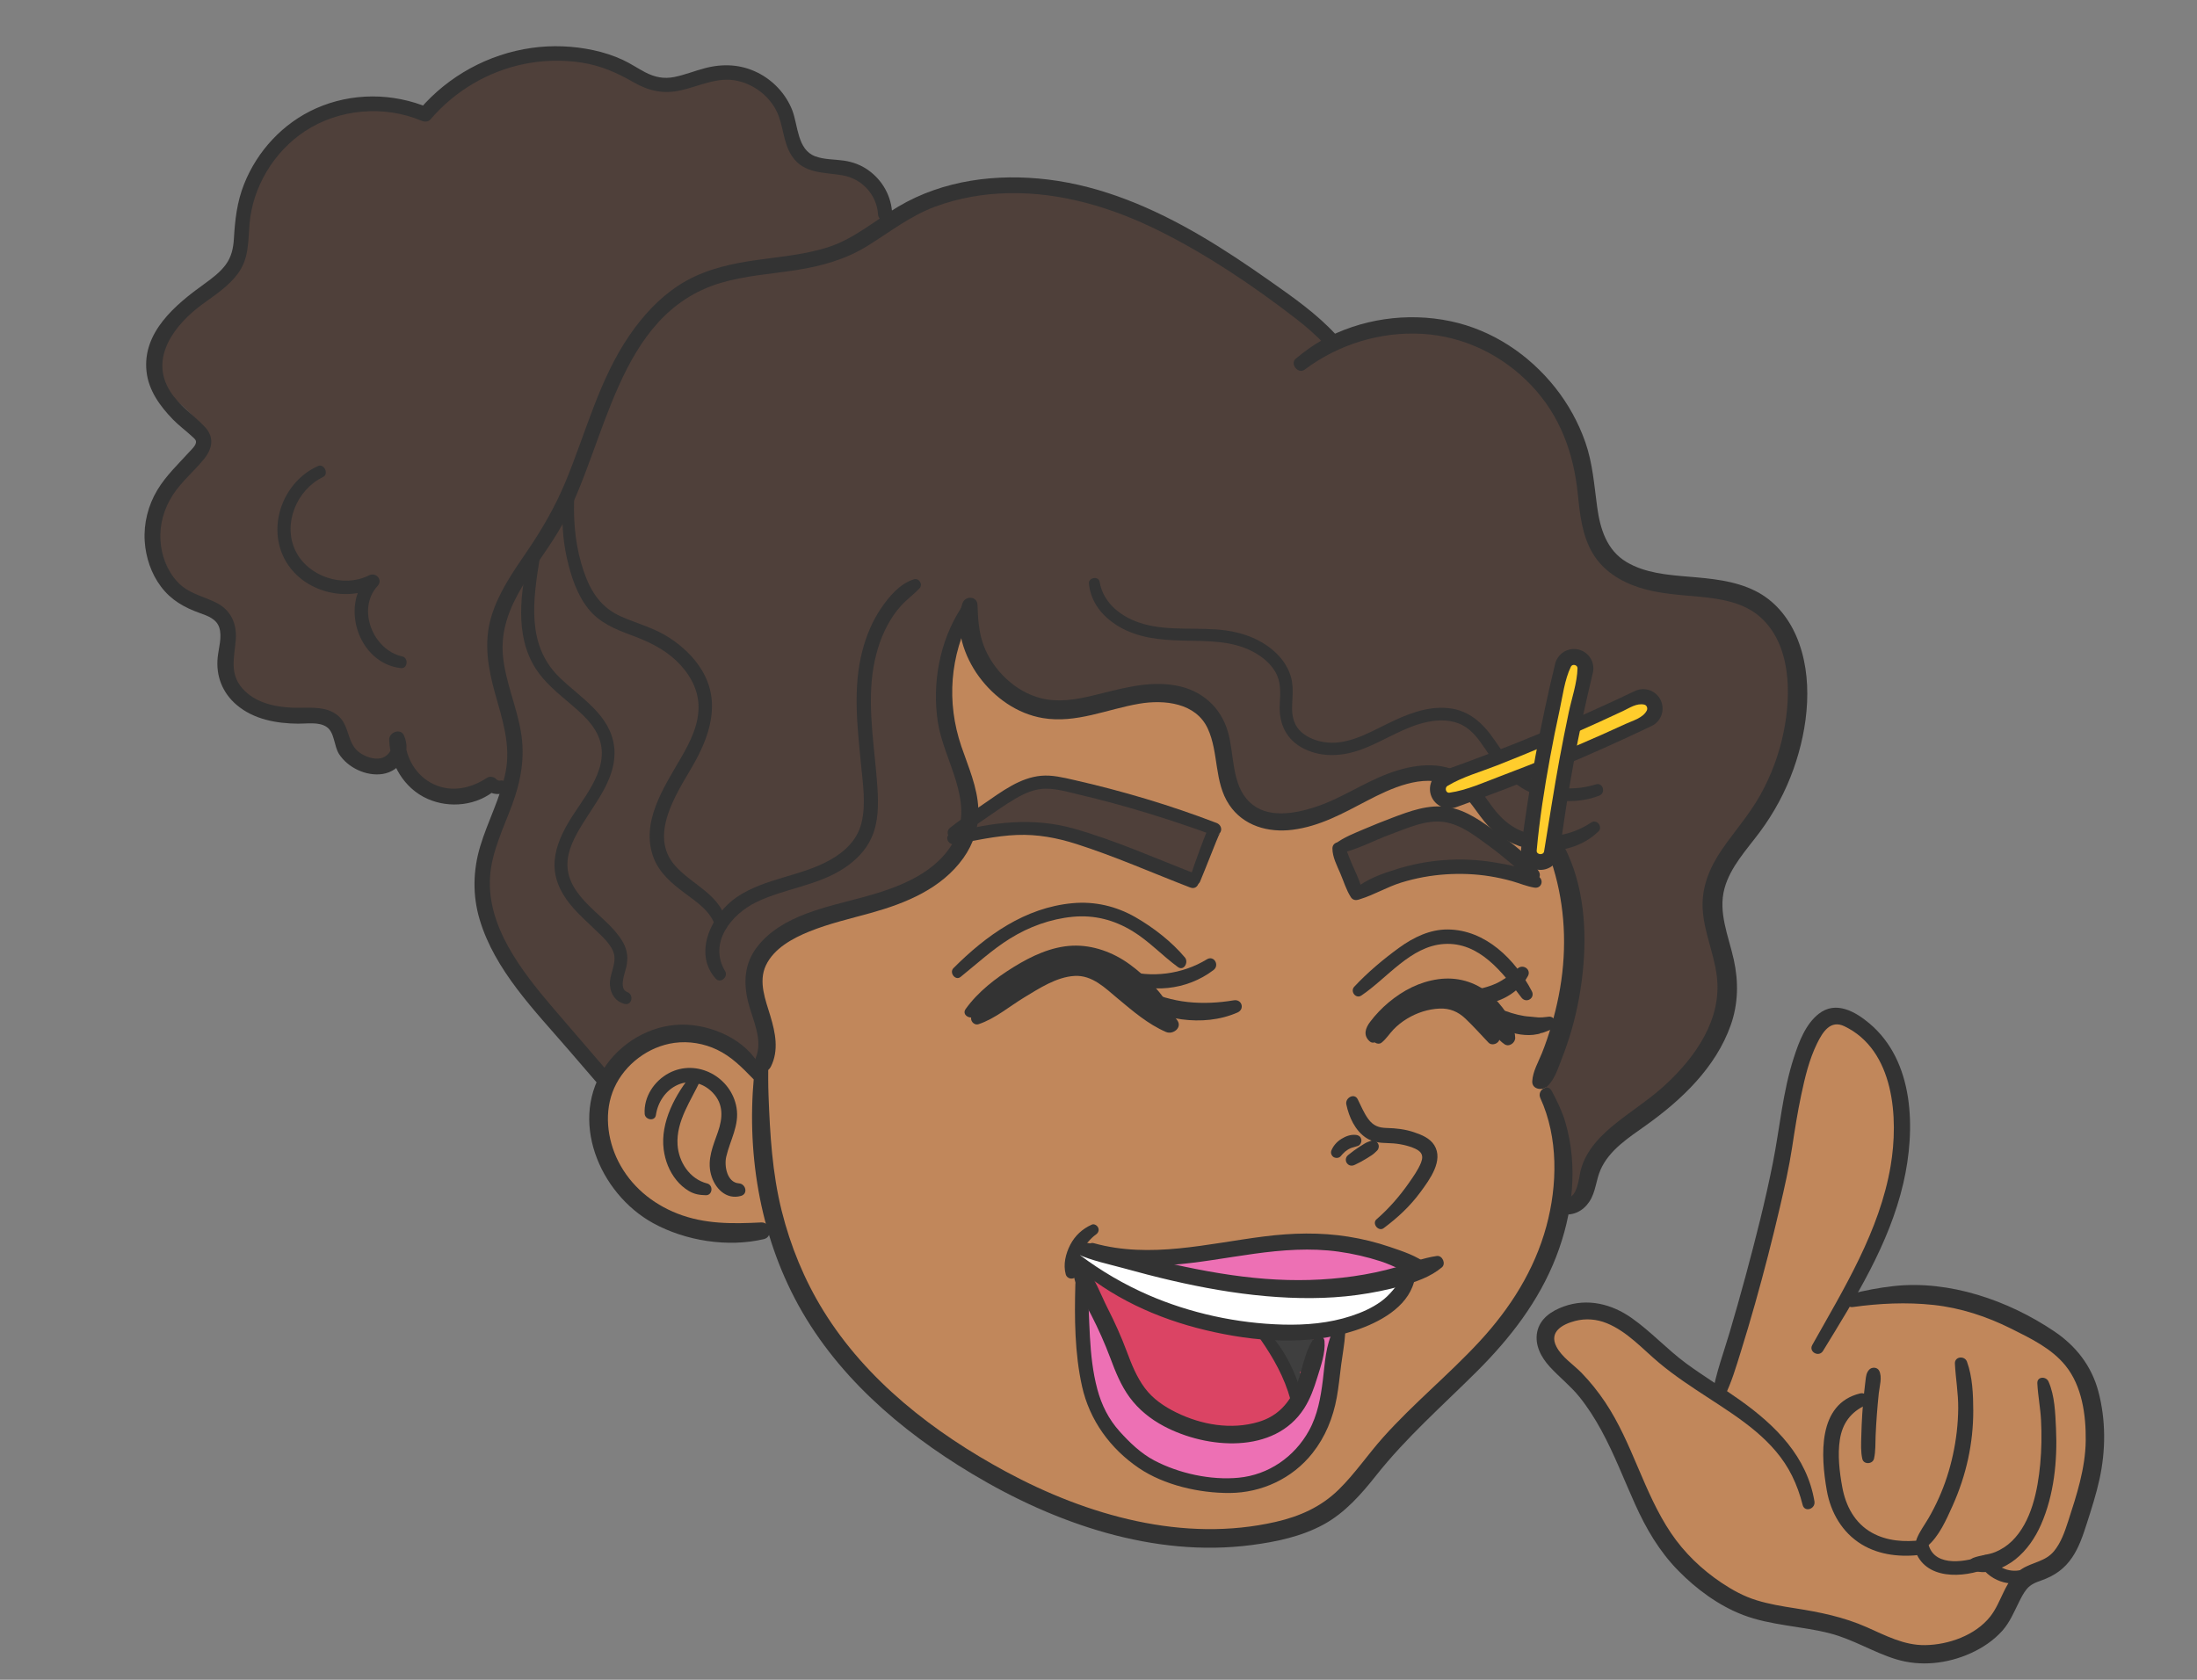 <?xml version="1.0" encoding="utf-8"?>
<!-- Generator: Adobe Illustrator 24.3.0, SVG Export Plug-In . SVG Version: 6.00 Build 0)  -->
<svg version="1.1" xmlns="http://www.w3.org/2000/svg" xmlns:xlink="http://www.w3.org/1999/xlink" x="0px" y="0px"
	 viewBox="0 0 170 130" style="enable-background:new 0 0 170 130;" xml:space="preserve">
<rect x="0" y="0" width="170" height="130" fill="#808080" stroke="none"/>
<style type="text/css">
	.st0{fill:none;}
	.st1{fill:#F06292;}
	.st2{display:none;}
	.st3{display:inline;fill:url(#);}
	.st4{display:inline;fill:#FFFFFF;}
	.st5{display:inline;fill:#F0F0EE;}
	.st6{display:inline;fill:url(#SVGID_3_);}
	.st7{display:inline;}
	.st8{fill:#333333;}
	.st9{fill:#48B034;}
	.st10{display:inline;fill:#48B034;}
	.st11{fill:url(#SVGID_4_);}
	.st12{display:inline;fill:none;stroke:#48B034;stroke-miterlimit:10;}
	.st13{fill:#F0F0EE;}
	.st14{display:inline;fill:#333333;}
	.st15{fill:#FFFFFF;}
	.st16{display:inline;fill:none;}
	.st17{display:inline;fill:#CAE5CD;}
	.st18{fill:#DDF2D8;}
	.st19{fill:#FFE6E6;}
	.st20{fill:url(#SVGID_5_);}
	.st21{opacity:0.4;fill:#FFFFFF;}
	.st22{fill:#FFFFFF;stroke:#333333;stroke-width:1.6;stroke-miterlimit:10;}
	.st23{display:inline;fill:#DDF2D8;}
	.st24{fill:#3D56A8;}
	.st25{fill:url(#SVGID_6_);}
	.st26{fill:#3E3A39;}
	.st27{fill:#FFA95C;}
	.st28{fill:#B4B4B4;}
	.st29{fill:none;stroke:#333333;stroke-width:4;}
	.st30{fill:url(#);}
	.st31{fill-rule:evenodd;clip-rule:evenodd;fill:#FFFFFF;}
	.st32{fill:#C1C1C1;}
	.st33{fill:url(#SVGID_7_);}
	.st34{fill:url(#SVGID_8_);}
	.st35{fill:url(#SVGID_9_);}
	.st36{fill:url(#SVGID_10_);}
	.st37{fill:url(#SVGID_11_);}
	.st38{fill:url(#SVGID_12_);}
	.st39{fill:#7E49AD;}
	.st40{fill:#FFCD2C;}
	.st41{fill:#DB4464;}
	.st42{fill:none;stroke:#333333;stroke-width:2;stroke-miterlimit:10;}
	.st43{fill:#F4D3B0;}
	.st44{fill:#DD883C;}
	.st45{fill:#878787;}
	.st46{fill:#314784;}
	.st47{fill:#D6D6D6;}
	.st48{fill:#FFE4D2;}
	.st49{fill:#3F3F3F;}
	.st50{fill:#634B44;}
	.st51{fill:#AFD36F;}
	.st52{fill:#5DCEE8;}
	.st53{fill:none;stroke:#333333;stroke-width:4;stroke-linecap:round;stroke-linejoin:round;}
	.st54{fill:url(#SVGID_13_);}
	.st55{fill:url(#SVGID_14_);}
	.st56{fill:url(#SVGID_15_);}
	.st57{fill:url(#SVGID_16_);}
	.st58{fill:#FFBBE0;}
	.st59{fill:#3F9349;}
	.st60{clip-path:url(#SVGID_17_);}
	.st61{fill:#DB9B3E;}
	.st62{fill:#ED70B4;}
	.st63{fill:#BA9E8C;}
	.st64{fill:#A2E6EA;}
	.st65{fill:none;stroke:#CCCCCC;stroke-miterlimit:10;}
	.st66{clip-path:url(#SVGID_19_);fill:#DEEA6A;}
	.st67{clip-path:url(#SVGID_19_);}
	.st68{fill:none;stroke:#333333;stroke-miterlimit:10;}
	.st69{fill:#FFFDDE;}
	.st70{fill:none;stroke:#333333;stroke-width:2.4;stroke-linecap:round;stroke-linejoin:round;stroke-miterlimit:10;}
	.st71{fill:url(#SVGID_20_);}
	.st72{fill:url(#SVGID_21_);}
	.st73{fill:url(#SVGID_22_);}
	.st74{fill:url(#SVGID_23_);}
	.st75{fill:url(#SVGID_24_);}
	.st76{fill:url(#SVGID_25_);}
	.st77{fill:none;stroke:#333333;stroke-width:2;stroke-linecap:round;stroke-linejoin:round;stroke-miterlimit:10;}
	.st78{clip-path:url(#SVGID_27_);}
	.st79{fill:#FFCD2C;stroke:#333333;stroke-width:1.4;stroke-linecap:round;stroke-linejoin:round;stroke-miterlimit:10;}
	.st80{fill:#A2E6EA;stroke:#333333;stroke-width:1.4;stroke-linecap:round;stroke-linejoin:round;stroke-miterlimit:10;}
	.st81{fill:url(#SVGID_28_);}
	.st82{fill:none;stroke:#FFFFFF;stroke-miterlimit:10;}
	.st83{fill:none;stroke:#FFFFFF;stroke-width:2;stroke-miterlimit:10;}
	.st84{fill:#E8E8E8;}
	.st85{fill:#C1875B;}
	.st86{fill:#4F403A;}
	.st87{fill:#FC63B0;}
	.st88{fill:none;stroke:#333333;stroke-width:3;stroke-linecap:round;stroke-miterlimit:10;}
	.st89{opacity:0.4;fill:url(#);}
	.st90{fill:none;stroke:#333333;stroke-width:3;stroke-linejoin:round;}
	.st91{clip-path:url(#SVGID_30_);}
	.st92{fill:#B4B3B3;}
	.st93{fill:url(#SVGID_31_);}
	.st94{fill:url(#SVGID_32_);}
	.st95{fill:url(#SVGID_33_);}
	.st96{fill:url(#SVGID_34_);}
	.st97{fill:#CCCCCC;}
	.st98{fill:#FFFFFF;stroke:#FFFFFF;stroke-miterlimit:10;}
	.st99{fill:#E5C99C;}
	.st100{fill:#E5E5E4;}
	.st101{fill:#F4D55B;}
	.st102{fill:#F6E8B7;}
	.st103{fill:#E1B748;}
	.st104{fill:#DB482A;}
	.st105{fill:#E06942;}
	.st106{fill:#0F8652;}
	.st107{fill:#7EAA4D;}
	.st108{fill:#CBCBCB;}
	.st109{fill:#7DC4E7;}
</style>
<pattern  x="-593" y="-5102" width="60" height="60" patternUnits="userSpaceOnUse" id="新規パターンスウォッチ_3" viewBox="0 -60 60 60" style="overflow:visible;">
	<g>
		<rect y="-60" class="st0" width="60" height="60"/>
		<polygon class="st1" points="0,-60 0,-46.742 13.258,-60 		"/>
		<polygon class="st1" points="60,-13.258 46.742,0 60,0 		"/>
		<polygon class="st1" points="60,-60 46.742,-60 0,-13.258 0,0 13.258,0 60,-46.742 		"/>
	</g>
</pattern>
<g id="レイヤー_3" class="st2">
	<rect x="-659.288" y="-1412" class="st5" width="2022.692" height="2300"/>
	<g class="st7">
		
			<pattern  id="SVGID_3_" xlink:href="#譁ｰ隕上ヱ繧ｿ繝ｼ繝ｳ繧ｹ繧ｦ繧ｩ繝メ_3" patternTransform="matrix(1 0 0 1 -3.304719e-05 70)">
		</pattern>
		<path style="fill:url(#SVGID_3_);" d="M-213-72v880H947V-72H-213z"/>
	</g>
	<g class="st7">
		<rect x="-173" y="-32" class="st13" width="1080" height="800"/>
	</g>
</g>
<g id="レイヤー_5" class="st2">
</g>
<g id="レイヤー_4" class="st2">
</g>
<g id="レイヤー_2">
	<g>
		<path class="st85" d="M125.278,57.15c-1.205-4.513-4.499-7.697-8.221-10.289c-1.952-1.359-3.988-2.641-6.19-3.556
			c-2.274-0.945-4.634-1.384-7.089-1.489c-2.694-0.115-5.404,0.072-8.095,0.171c-2.81,0.103-5.621,0.207-8.431,0.31
			c-5.054,0.186-10.367,0.068-15.202,1.764c-3.844,1.349-7.428,3.999-8.943,7.891c-1.016,2.61-1.048,5.468-1.782,8.155
			c-0.759,2.776-1.964,5.404-2.794,8.158c-1.471,4.881-1.648,10.656,0.315,15.453c-0.062,0.066-0.113,0.135-0.17,0.205
			c-0.49-1.393-1.436-2.584-2.776-3.321c-1.845-1.013-3.993-0.956-5.841,0.022c-4.068,2.152-4.509,7.719-1.478,10.938
			c0.749,0.795,1.677,1.419,2.645,1.928c0.017,0.012,0.026,0.029,0.044,0.04c2.564,1.565,6.099,2.281,9.062,1.379
			c0.84,3.443,2.441,6.663,4.69,9.41c1.218,1.488,2.621,2.801,4.173,3.934c0.441,0.322,0.903,0.614,1.373,0.895l4,3.118
			c0.681,0.531,1.347,1.104,2.082,1.561c0.461,0.287,0.926,0.459,1.418,0.517c0.034,0.094,0.09,0.18,0.184,0.239
			c2.537,1.605,5.498,2.612,8.479,3.205c0.063,0.235,0.23,0.437,0.532,0.496c2.899,0.568,5.912,0.784,8.859,0.55
			c2.7-0.214,5.32-0.683,7.233-2.746c1.993-2.149,3.822-4.455,5.803-6.619c0.298-0.325,0.604-0.643,0.905-0.966
			c0.78-0.566,1.492-1.29,2.147-1.955c0.92-0.933,1.788-1.922,2.619-2.935c0.389-0.474,0.737-0.978,1.106-1.466
			c1.281-1.474,2.389-3.094,3.268-4.845c0.126-0.252,0.087-0.483-0.027-0.666c1.602-3.348,1.269-7.497,1.585-11.114
			c0.444-5.089,2.428-9.864,3.783-14.745C125.76,66.386,126.474,61.63,125.278,57.15z"/>
		<path class="st86" d="M138.87,50.881c-0.271-1.061-0.731-2.159-1.43-3.011c-0.426-0.519-1.279-1.094-1.914-0.729
			c-0.047-0.03-0.087-0.07-0.135-0.099c-1.284-0.779-2.893-0.938-4.346-1.167c-0.791-0.125-1.584-0.257-2.38-0.354
			c-0.491-0.06-1.08-0.232-1.62-0.261c-0.682-0.264-1.349-0.561-1.955-0.981c-1.996-1.385-1.796-3.519-1.891-5.688
			c-0.101-2.297-0.897-4.355-1.95-6.373c-0.5-0.958-1.463-2.63-2.698-2.956c-0.251-0.376-0.487-0.762-0.772-1.11
			c-1.064-1.297-2.478-1.858-4.085-2.184c-1.873-0.38-3.804-0.527-5.712-0.395c-1.002,0.069-1.98,0.216-2.95,0.475
			c-0.614,0.164-1.322,0.312-1.887,0.648c-0.563-0.683-1.157-1.31-1.837-1.879c-0.713-0.596-1.467-1.172-2.266-1.648
			c-0.375-0.223-0.766-0.419-1.143-0.637c-0.344-0.2-0.69-0.376-0.893-0.731c-0.113-0.197-0.291-0.218-0.44-0.15
			c-0.209-0.165-0.407-0.343-0.619-0.504c-1.718-1.316-3.504-2.624-5.432-3.617c-1.137-0.585-2.509-1.171-3.855-1.283
			c-0.779-0.493-1.68-0.835-2.52-1.105c-1.679-0.541-3.476-0.776-5.238-0.741c-1.647,0.033-3.254,0.319-4.812,0.777
			c-0.145-0.042-0.299-0.061-0.469-0.018c-1.26,0.32-2.586,0.883-3.687,1.698c-0.391,0.201-0.776,0.411-1.157,0.63
			c-0.26-0.461-0.399-0.961-0.474-1.484c-0.103-0.722-0.264-1.446-0.841-1.948c-0.572-0.499-1.299-0.612-2.031-0.651
			c-1.181-0.063-2.141-0.465-2.983-1.316c-0.745-0.752-1.215-1.687-1.769-2.567c-0.107-0.709-0.442-1.393-0.88-1.943
			c-0.635-0.797-1.508-1.4-2.515-1.625c-1.085-0.242-2.29-0.093-3.361,0.156c-0.52,0.121-1.038,0.267-1.531,0.473
			c-0.223,0.093-0.476,0.201-0.697,0.343c-1.241-0.527-2.532-0.955-3.784-1.459c-1.656-0.667-3.369-1.304-5.175-1.349
			c-2.033-0.05-3.845,0.877-5.567,1.857c-1.271,0.723-2.97,1.537-3.805,2.845c-0.014-0.005-0.028-0.01-0.041-0.014
			c-0.701-0.243-1.421-0.432-2.151-0.567c-0.742-0.137-1.514-0.248-2.27-0.161c-0.546,0.063-1.205,0.177-1.658,0.528
			C25.85,8.682,24.47,9.032,23.27,9.767c-0.577,0.354-1.085,0.784-1.545,1.254c-0.194,0.178-0.366,0.374-0.52,0.587
			c-1.263,1.552-2.001,3.515-2.253,5.507c-0.005,0.017-0.012,0.033-0.017,0.049c0.003,0,0.006,0.001,0.009,0.001
			c-0.01,0.08-0.028,0.16-0.036,0.24c-0.024,0.228,0.043,0.4,0.148,0.536c-0.061,0.383-0.078,0.767-0.035,1.153
			c-0.011,0.02-0.025,0.037-0.036,0.057c-0.484,0.935-0.923,1.607-1.806,2.212c-1.588,1.088-3.165,2.213-4.296,3.803
			c-1.033,1.453-1.257,3.238-0.211,4.75c1.007,1.455,3.348,2.566,3.263,4.541c-0.006,0.141,0.024,0.258,0.072,0.358
			c-1.356,1.367-2.648,2.942-3.366,4.74c-0.077,0.087-0.142,0.19-0.173,0.323c-0.028,0.12-0.035,0.241-0.055,0.361
			c-0.139,0.452-0.254,0.913-0.309,1.391c-0.035,0.304,0.113,0.592,0.331,0.784c0.306,1.589,1.221,3.044,2.638,3.929
			c0.616,0.385,1.371,0.491,1.976,0.877c0.606,0.387,0.757,1.017,0.806,1.697c0.1,1.377-0.323,2.8,0.315,4.101
			c0.565,1.151,1.735,1.787,2.931,2.104c1.384,0.367,3.163,0.12,4.352,1.034c0.986,0.758,1.399,2.009,2.548,2.614
			c0.849,0.447,1.845,0.397,2.666-0.021c1.744,2.406,4.923,3.093,7.534,1.605c0.372,0.384,0.795,0.695,1.257,0.958
			c-0.243,0.313-0.528,0.616-0.68,0.954c-0.271,0.605-0.367,1.249-0.447,1.902c-0.025,0.201-0.044,0.404-0.068,0.605
			c-0.27,0.064-0.495,0.262-0.553,0.658c-0.211,1.437-0.154,2.814,0.092,4.14c0.006,0.018,0.005,0.041,0.012,0.058
			c0.961,5.052,4.812,9.313,8.434,12.888c0.752,0.742,1.775-0.109,1.596-0.938c0.673-0.377,1.299-0.809,2.068-1.04
			c0.914-0.276,1.802-0.414,2.758-0.391c0.934,0.022,1.876,0.207,2.745,0.556c0.885,0.356,1.599,0.813,2.241,1.503
			c0.481,0.517,1.578,0.098,1.468-0.651c-0.044-0.297-0.158-0.562-0.318-0.801c-0.063-1.19-0.57-2.308-0.877-3.463
			c0.505-1.483,0.711-3.117,1.667-4.403c1.125-1.514,3.014-1.803,4.742-2.164c2.026-0.423,3.987-1.055,5.864-1.932
			c0.737-0.344,1.433-0.739,2.063-1.257c0.074-0.061,0.131-0.122,0.2-0.183c1.361-0.7,2.164-2.327,2.431-3.801
			c0.386-2.136-0.517-3.964-1.105-5.961c-0.542-1.839-0.808-3.802-0.643-5.719c0.083-0.957,0.289-1.938,0.629-2.838
			c0.23-0.609,0.739-1.247,0.95-1.903c0.162,0.477,0.32,0.955,0.441,1.44c0.198,0.801,0.29,1.598,0.643,2.354
			c0.627,1.342,1.82,2.353,3.072,3.1c1.29,0.77,2.723,1.157,4.226,1.04c1.77-0.138,3.472-0.729,5.241-0.889
			c1.612-0.146,3.353-0.053,4.728,0.901c1.25,0.867,1.849,2.345,2.044,3.808c0.184,1.381,0.196,2.876,1.391,3.82
			c0.912,0.721,1.889,0.699,2.872,0.445c0.823,0.231,1.949-0.251,2.666-0.497c1.421-0.487,2.792-1.096,4.123-1.792
			c0.896-0.469,1.765-1.019,2.703-1.394c0.014,0.007,0.025,0.021,0.04,0.026c0.235,0.082,0.463,0.185,0.711,0.21
			c0.229,0.023,0.453,0.028,0.683,0.027c0.431-0.001,0.858,0.026,1.283,0.097c0.814,0.137,1.575,0.408,2.277,0.843
			c0.126,0.078,0.237,0.164,0.346,0.252c0.181,0.886,0.753,1.757,1.286,2.39c0.907,1.079,2.255,1.909,3.654,2.149
			c0.528,0.091,1.034,0.088,1.53,0.046c0.096,0.529,0.25,1.06,0.328,1.522c0.199,1.175,0.44,2.344,0.596,3.527
			c0.292,2.221,0.372,4.504-0.106,6.705c-0.439,2.021-1.681,3.794-1.87,5.865c-0.175,1.916,0.416,3.855,1.405,5.487
			c-0.022,0.095-0.038,0.195-0.037,0.292c0.003,0.178,0.034,0.36,0.049,0.537c0.027,0.333,0.038,0.667,0.056,1.001
			c0.017,0.333,0.022,0.667,0.03,1.001c0.005,0.182,0.009,0.356,0.035,0.537c0.008,0.059,0.027,0.166,0.037,0.229
			c0.009,0.064,0.02,0.127,0.032,0.19c-0.024,0.158,0.003,0.316,0.152,0.428c0.257,0.193,0.581,0.079,0.743-0.174
			c0.279-0.434,0.333-1.013,0.374-1.513c0.008-0.095,0-0.19,0.006-0.284c0.056-0.037,0.114-0.07,0.152-0.146
			c0.576-1.152,1.51-1.933,2.534-2.681c1.12-0.818,2.262-1.577,3.287-2.518c0.894-0.82,1.68-1.743,2.402-2.715
			c0.788-0.675,1.391-1.71,1.787-2.577c0.613-1.343,0.994-2.847,0.577-4.303c-0.016-0.057-0.037-0.112-0.054-0.169
			c0.011-0.076,0.032-0.15,0.041-0.226c0.11-0.878-0.064-1.646-0.402-2.453c-0.169-0.403-0.343-0.807-0.537-1.199
			c-0.077-0.156-0.157-0.308-0.253-0.444c-0.069-0.642-0.134-1.304-0.136-1.941c-0.001-0.338,0.087-0.629,0.183-0.921
			c0.173-0.277,0.361-0.546,0.543-0.809c0.731-1.058,1.496-2.093,2.225-3.152c1.458-2.116,2.8-4.334,3.6-6.79
			C139.186,55.6,139.451,53.155,138.87,50.881z"/>
		<path class="st86" d="M92.932,63.845c-0.066-0.059-0.138-0.113-0.219-0.156c-0.577-0.301-1.296-0.429-1.916-0.621
			c-0.629-0.195-1.263-0.374-1.892-0.57c-0.212-0.066-0.435-0.02-0.623,0.09c-0.469-0.156-0.938-0.31-1.4-0.486
			c-0.548-0.208-1.067-0.471-1.656-0.521c-0.333-0.091-0.661-0.163-0.973-0.228c-0.462-0.262-0.972-0.416-1.491-0.565
			c-0.642-0.185-1.322-0.382-1.998-0.341c-0.623,0.037-1.211,0.251-1.741,0.576c-0.197,0.121-0.366,0.256-0.524,0.399
			c-0.449,0.063-0.883,0.168-1.255,0.399c-0.33,0.205-0.435,0.508-0.395,0.798c-0.046,0.036-0.093,0.072-0.14,0.108
			c-0.427,0.33-0.902,0.559-1.336,0.868c-0.29,0.207-0.19,0.724,0.209,0.702c0.339-0.018,0.654-0.152,0.961-0.316
			c0.083,0.092,0.187,0.165,0.321,0.175c0.651,0.049,1.303-0.031,1.954,0.027c0.683,0.061,1.373,0.16,2.051,0.266
			c1.237,0.192,2.475,0.447,3.685,0.768c1.229,0.326,2.435,0.736,3.604,1.237c1.2,0.515,2.382,1.092,3.66,1.387
			c0.69,0.159,1.399-0.501,1.155-1.213c-0.182-0.529-0.069-0.896,0.263-1.335C93.599,64.811,93.377,64.092,92.932,63.845z"/>
		<g>
			<path class="st86" d="M113.221,67.143c-0.029-0.011-0.051-0.028-0.079-0.039c-0.038-0.014-0.076-0.022-0.114-0.037
				C113.093,67.093,113.157,67.118,113.221,67.143z"/>
			<g>
				<path class="st86" d="M103.721,66.069c0-0.001,0.002-0.002,0.002-0.004c0.005-0.01,0.005-0.021,0.011-0.031L103.721,66.069z"/>
				<path class="st86" d="M103.672,66.192l0.049-0.123c-0.006,0.015-0.02,0.025-0.025,0.041
					C103.688,66.137,103.68,66.164,103.672,66.192z"/>
				<path class="st86" d="M117.867,66.782c-0.068-0.319-0.272-0.558-0.537-0.759c-0.161-0.122-0.32-0.246-0.484-0.364
					c-0.056-0.04-0.114-0.077-0.169-0.119c0.08,0.062-0.019-0.021-0.042-0.041c-0.476-0.424-0.836-0.918-1.425-1.207
					c-0.577-0.283-1.22-0.462-1.832-0.655c-0.631-0.199-1.279-0.374-1.935-0.464c-0.322-0.044-0.633,0.07-0.776,0.372
					c-1.008,0.08-2.022,0.378-2.991,0.583c-0.625,0.132-1.257,0.245-1.874,0.41c-0.617,0.166-1.102,0.508-1.587,0.911
					c-0.097,0.081-0.145,0.177-0.164,0.278c-0.15,0.068-0.268,0.179-0.328,0.338c-0.072,0.13-0.079,0.27-0.094,0.417
					c-0.005,0.046-0.01,0.092-0.006,0.138c0.013,0.158,0.03,0.344,0.074,0.49c0.061,0.199,0.134,0.393,0.219,0.582
					c0.027,0.102,0.076,0.19,0.147,0.264c0.058,0.084,0.133,0.15,0.226,0.197c0.063,0.025,0.127,0.05,0.19,0.075
					c0.05,0.014,0.099,0.001,0.148,0.003c0.002,0.024,0.005,0.047,0.007,0.071c0.037,0.48,0.624,0.933,1.076,0.583
					c1.035-0.802,2.292-1.185,3.552-1.461c0.605-0.133,1.213-0.254,1.827-0.342c0.509-0.073,1.052-0.106,1.541-0.269
					c0.059,0.043,0.117,0.086,0.177,0.127c0.107,0.072,0.218,0.117,0.334,0.164c0.309,0.119,0.614,0.228,0.939,0.306
					c0.307,0.074,0.617,0.125,0.93,0.164c0.242,0.03,0.454,0.029,0.67-0.104c0.057-0.035,0.106-0.094,0.157-0.146
					c0.518,0.33,1.176,0.593,1.697,0.267C117.84,67.444,117.995,67.121,117.867,66.782z"/>
			</g>
		</g>
		<g>
			<path class="st87" d="M106.438,99.149c-0.055,0.042-0.127,0.061-0.194,0.087c-0.002,0.001-0.003,0.002-0.004,0.002
				C106.306,99.209,106.372,99.179,106.438,99.149z"/>
			<path class="st62" d="M108.107,97.35c-0.144-0.126-0.355-0.242-0.553-0.213c-0.168,0.025-0.338,0.036-0.506,0.06
				c-0.026,0.004-0.052,0.007-0.077,0.01c-0.022-0.007-0.043-0.016-0.065-0.024c-0.158-0.053-0.315-0.11-0.477-0.149
				c-0.047-0.011-0.095-0.019-0.142-0.03c-0.23-0.141-0.488-0.249-0.71-0.332c-0.464-0.171-0.943-0.298-1.431-0.374
				c-0.81-0.127-1.611-0.103-2.413-0.002c-0.089-0.009-0.177-0.025-0.267-0.033c-0.437-0.039-0.877-0.065-1.316-0.058
				c-0.449,0.007-0.992,0.003-1.383,0.246c-0.027,0.017-0.045,0.046-0.067,0.07c-0.054,0.002-0.107,0.002-0.162,0.005
				c-0.63,0.036-1.262,0.061-1.892,0.11c-1.26,0.097-2.52,0.226-3.782,0.298c-0.292,0.017-0.495,0.213-0.589,0.45
				c-0.464,0.024-0.928,0.049-1.392,0.069c-0.448,0.019-0.559,0.722-0.089,0.809c0.764,0.141,1.565,0.222,2.342,0.217
				c0.091-0.001,0.18-0.011,0.271-0.014c0.705,0.394,1.526,0.568,2.316,0.711c1.079,0.196,2.195,0.293,3.291,0.33
				c0.634,0.022,1.271-0.002,1.908-0.045c0.103,0.037,0.214,0.06,0.331,0.069c1.081,0.081,2.163,0.058,3.237-0.093
				c0.265-0.037,0.553-0.084,0.842-0.139c0.146,0.024,0.296,0.052,0.442,0.042c0.151-0.01,0.317-0.047,0.47-0.106
				c0.17-0.041,0.315-0.127,0.443-0.247l0.018-0.005c-0.044,0.036-0.088,0.071-0.132,0.107c-0.054,0.025-0.109,0.049-0.163,0.074
				c0.146-0.039,0.284-0.088,0.414-0.169c0.053-0.034,0.114-0.064,0.169-0.099c0.269-0.081,0.536-0.166,0.805-0.245
				c0.371-0.109,0.593-0.49,0.533-0.862C108.305,97.628,108.234,97.462,108.107,97.35z"/>
		</g>
		<path class="st62" d="M103.167,103.358c-0.037-0.031-0.079-0.057-0.12-0.083c-0.034-0.033-0.061-0.075-0.104-0.099
			c-0.171-0.095-0.376-0.085-0.544,0.013c-0.053,0.031-0.11,0.055-0.165,0.082c-0.109,0.067-0.211,0.196-0.236,0.324
			c-0.006,0.027,0.01,0.051,0.008,0.078c-0.085,0.084-0.158,0.188-0.191,0.337c-0.23,1.018-0.423,2.118-0.7,3.189
			c-0.009,0.008-0.02,0.007-0.028,0.015c-0.085,0.083-0.142,0.161-0.187,0.218c0.001-0.001-0.051,0.072-0.066,0.094
			c-0.019,0.025-0.038,0.05-0.057,0.075c-0.132,0.175-0.246,0.366-0.343,0.563c-0.16,0.328-0.341,0.646-0.541,0.952
			c-0.049,0.074-0.098,0.148-0.149,0.221c-0.022,0.032-0.046,0.064-0.068,0.097c-0.04,0.058,0.046-0.059-0.025,0.034
			c-0.024,0.031-0.048,0.063-0.072,0.095c-0.102,0.138-0.13,0.177-0.084,0.114c0.02-0.026,0.018-0.024-0.004,0.006
			c-0.053,0.071-0.107,0.142-0.163,0.212c-0.111,0.14-0.208,0.288-0.315,0.429c-0.079,0.06-0.151,0.125-0.235,0.181
			c-0.344,0.111-0.702,0.188-1.051,0.284c-0.354,0.05-0.7,0.139-1.043,0.243c-0.164,0.014-0.328,0.006-0.492,0.014
			c-1.511-0.253-3.026-0.413-4.561-0.438c-1.354-0.804-2.555-2.011-3.527-3.151c-0.131-0.153-0.274-0.228-0.418-0.271
			c-0.044-0.099-0.089-0.198-0.132-0.297c-0.67-1.534-1.374-3.099-2.395-4.438c-0.07-0.406-0.16-0.809-0.314-1.2
			c-0.146-0.369-0.67-0.385-0.786,0.019c-0.315,1.097-0.141,2.239,0.005,3.352c0.136,1.03,0.262,2.076,0.525,3.083
			c0.492,1.882,1.468,3.532,2.92,4.831c2.018,1.805,5.37,2.852,8.073,2.045c0.03,0.025,0.051,0.06,0.083,0.079
			c0.369,0.217,0.843,0.145,1.241,0.069c0.328-0.063,0.653-0.152,0.964-0.275c0.663-0.262,1.28-0.61,1.836-1.057
			c0.552-0.443,1.02-0.953,1.425-1.53c0.234-0.096,0.467-0.193,0.699-0.296c0.093-0.222,0.176-0.447,0.272-0.667
			c0.098-0.226,0.198-0.451,0.295-0.678c-0.075-0.136-0.174-0.263-0.296-0.366c0.095-0.191,0.201-0.374,0.267-0.583
			c0.07-0.22,0.04-0.425-0.05-0.599c0.011-0.065,0.026-0.126,0.036-0.193c0.028-0.194,0.077-0.387,0.111-0.58
			c0.068-0.192,0.129-0.385,0.162-0.58c0.02-0.12,0.032-0.246,0.04-0.368c0.002-0.038,0.002-0.077,0.001-0.115
			c0.177-0.829,0.369-1.656,0.552-2.481c0.026-0.117,0.024-0.223,0.003-0.32c0.026-0.036,0.056-0.07,0.069-0.113
			c0.031-0.063,0.045-0.131,0.04-0.203C103.32,103.591,103.273,103.448,103.167,103.358z"/>
		<path class="st41" d="M101.92,103.363c-0.004-0.062-0.024-0.12-0.06-0.173c-0.024-0.033-0.05-0.065-0.078-0.095l-0.007-0.007
			c-0.083-0.081-0.199-0.125-0.314-0.122c-0.028,0.001-0.057,0.008-0.085,0.014c-0.017,0.003-0.036,0.004-0.051,0.008
			c-0.01,0.003-0.016,0.011-0.025,0.014c-0.085-0.033-0.178-0.045-0.273-0.022c-0.019,0.005-0.038,0.008-0.057,0.012
			c-0.016,0.002-0.031,0.004-0.047,0.006c-0.024,0.002-0.047,0.003-0.071,0.005c-0.11,0.008-0.174,0.024-0.267,0.066
			c-0.011,0.005-0.021,0.011-0.032,0.017c-0.044-0.096-0.111-0.184-0.229-0.247c-0.651-0.35-1.553-0.12-2.268-0.106
			c-0.786,0.016-1.575-0.009-2.359-0.07c-1.586-0.121-3.121-0.428-4.638-0.906c-0.152-0.048-0.279-0.027-0.389,0.02
			c-0.006-0.002-0.012-0.004-0.018-0.006c0.043-0.288-0.116-0.512-0.385-0.608c-0.385-0.103-0.706-0.21-1.038-0.365
			c-0.169-0.079-0.335-0.166-0.496-0.26c-0.184-0.107-0.391-0.266-0.606-0.294c-0.193-0.025-0.339,0.056-0.434,0.177
			c-0.328-0.245-0.733-0.496-1.144-0.591c-0.094-0.077-0.185-0.137-0.284-0.227c-0.465-0.419-0.924-0.856-1.482-1.153
			c-0.258-0.137-0.587-0.069-0.757,0.171c-0.153,0.215-0.175,0.597,0.065,0.773c0.169,0.125,0.311,0.278,0.47,0.414
			c0.551,0.932,1.1,1.874,1.591,2.838c0.506,0.993,0.857,2.031,1.24,3.074c0.342,0.933,0.749,1.838,1.387,2.609
			c0.521,0.629,1.421,1.492,2.323,1.19c0.002-0.001,0.004-0.003,0.006-0.004l0.012,0.007c0.046,0.129,0.138,0.242,0.285,0.312
			c0.858,0.406,1.734,0.71,2.678,0.839c0.457,0.062,0.918,0.101,1.379,0.099c0.158-0.001,0.317-0.021,0.476-0.037
			c0.33,0.61,1.176,0.784,1.623,0.177c0.068-0.093,0.091-0.204,0.123-0.311c0.98-0.256,1.804-1.018,2.348-1.87
			c0.19-0.298,0.333-0.617,0.46-0.941c0.063-0.051,0.119-0.118,0.164-0.206c0.499-0.984,0.907-2.111,0.961-3.228
			c0.017-0.044,0.029-0.09,0.045-0.134c0.028-0.073,0.012-0.135,0.011-0.201c0.008-0.008,0.019-0.014,0.026-0.023
			c0.039-0.048,0.075-0.098,0.11-0.148c0.013-0.018,0.024-0.037,0.035-0.056c0.002-0.004,0.005-0.008,0.007-0.012
			c0.002-0.003,0.003-0.006,0.005-0.009c0.016-0.04,0.032-0.081,0.048-0.121c0.002-0.022,0.005-0.044,0.007-0.066
			c0.002-0.008,0.003-0.015,0.004-0.023l0.002-0.014c0.002-0.007-0.001-0.014,0-0.021l0.001-0.011c0-0.002-0.001-0.004-0.001-0.005
			C101.926,103.464,101.933,103.413,101.92,103.363z"/>
		<path class="st15" d="M108.492,99.304c-0.108-0.133-0.275-0.221-0.449-0.249c-0.189-0.23-0.506-0.347-0.853-0.146
			c-1.632,0.946-3.363,1.1-5.219,1.017c-2.098-0.094-4.197-0.339-6.274-0.646c-2.022-0.299-4.03-0.683-6.023-1.136
			c-1.934-0.439-3.943-1.256-5.921-1.408c-0.51-0.039-0.606,0.686-0.223,0.913c0.484,0.287,1.029,0.495,1.584,0.671
			c1.453,0.971,2.872,1.823,4.541,2.46c1.686,0.643,3.446,1.093,5.228,1.378c0.431,0.55,1.128,0.508,1.785,0.573
			c0.685,0.068,1.371,0.112,2.059,0.132c1.142,0.034,2.279-0.03,3.414-0.14c0.214-0.007,0.429-0.029,0.643-0.057
			c0.057-0.007,0.115-0.008,0.172-0.015c0.014-0.002,0.023-0.009,0.036-0.011c0.049-0.008,0.097-0.008,0.146-0.018
			c-0.001-0.008-0.003-0.016-0.004-0.024c0.21-0.073,0.351-0.209,0.417-0.377c0.198-0.015,0.397-0.026,0.595-0.043
			c0.98-0.085,2.048-0.126,2.65-0.966c0.072-0.014,0.145-0.02,0.215-0.039c-0.054,0.009-0.108,0.017-0.162,0.026
			c0.348-0.032,0.66-0.183,0.941-0.385c0.242-0.174,0.47-0.38,0.671-0.6C108.693,99.957,108.71,99.573,108.492,99.304z"/>
		<path class="st85" d="M161.977,109.983c0.026-0.255,0.012-0.515-0.063-0.77c-0.218-0.74-0.522-1.446-0.879-2.125
			c-0.082-0.199-0.165-0.399-0.247-0.598c-0.198-0.479-0.508-0.89-0.894-1.176c-1.239-1.61-2.859-2.929-4.713-3.782
			c-1.84-0.846-3.756-1.309-5.775-1.471c-2.025-0.162-3.998,0.294-6.014,0.231c-0.143-0.004-0.284,0.008-0.421,0.035
			c0.569-1.248,1.121-2.504,1.657-3.766c0.111-0.169,0.21-0.349,0.281-0.546c0.04-0.113,0.065-0.231,0.104-0.344
			c0.025-0.062,0.054-0.122,0.08-0.184c0.259-0.637,0.482-1.281,0.665-1.931c0.394-0.267,0.701-0.653,0.812-1.157
			c0.852-3.871,0.442-7.791-1.084-11.42c-0.001-0.008-0.002-0.017-0.004-0.025c-0.002,0.001-0.004,0.002-0.006,0.003
			c-0.036-0.086-0.071-0.171-0.105-0.257c-0.181-0.193-0.358-0.389-0.546-0.574c-0.378-0.373-0.735-0.686-1.076-0.916
			c-0.204-0.137-0.415-0.258-0.637-0.363c-0.018-0.007-0.036-0.014-0.054-0.02c-0.047-0.016-0.094-0.034-0.142-0.049
			c-0.093-0.029-0.187-0.047-0.282-0.065c-0.027-0.004-0.079-0.011-0.096-0.011c-0.057-0.002-0.114-0.002-0.171,0.001
			c-0.009,0-0.043,0.004-0.07,0.007c-0.036,0.009-0.095,0.022-0.106,0.025c-0.048,0.013-0.094,0.029-0.141,0.044
			c-0.018,0.006-0.017,0.004-0.025,0.006c-0.005,0.005-0.005,0.006-0.025,0.019c-0.111,0.07-0.223,0.134-0.328,0.214
			c-0.181,0.139-0.421,0.121-0.628,0.03c-0.238,0.224-0.45,0.492-0.583,0.858c-1.687,4.637-2.243,9.559-3.333,14.349
			c-1.075,4.723-2.532,9.344-4.304,13.85c-0.76-0.517-1.51-1.051-2.241-1.61c-0.032-0.025-0.068-0.053-0.094-0.073
			c-0.115-0.089-0.229-0.179-0.344-0.269c-0.258-0.203-0.515-0.408-0.771-0.612c-0.513-0.411-1.024-0.824-1.536-1.236
			c-1.137-0.916-2.281-1.821-3.451-2.694c-0.57-0.425-1.388-0.387-2.044-0.065c-1.817-0.499-3.755,1.939-2.104,3.623
			c2.586,2.639,4.652,5.629,6.261,8.954c1.419,2.932,2.701,6.111,5.246,8.278c2.681,2.282,6.002,2.91,9.35,3.6
			c1.687,0.348,3.251,0.837,4.848,1.477c1.867,0.747,3.923,1.01,5.676-0.179c0.033-0.023,0.057-0.05,0.088-0.073
			c0.506-0.062,0.94-0.245,1.342-0.592c1.449-1.25,2.541-2.917,3.215-4.716c0.188-0.049,0.373-0.115,0.55-0.224
			c0.893-0.551,1.887-1.053,2.669-1.759c0.906-0.82,1.217-2.024,1.547-3.153c0.613-2.096,1.132-4.29,0.993-6.49
			C162.016,110.187,161.996,110.085,161.977,109.983z"/>
		<path class="st49" d="M101.663,103.243c0.031-0.292-0.29-0.536-0.556-0.529c-0.29,0.007-0.454,0.215-0.509,0.468
			c-0.052-0.019-0.108-0.032-0.172-0.031c-0.111,0.003-0.206,0.05-0.287,0.115c-0.145-0.14-0.385-0.162-0.555-0.057
			c-0.014,0.008-0.015,0.024-0.027,0.034c-0.205-0.127-0.473-0.042-0.597,0.145c-0.036-0.032-0.065-0.073-0.107-0.097
			c-0.34-0.202-0.835-0.12-0.871,0.328c-0.018,0.219,0.194,0.281,0.357,0.221c0,0,0,0,0,0c0.018,0.015,0.097,0.112,0.081,0.091
			c0.107,0.145,0.203,0.302,0.302,0.454c0.192,0.295,0.371,0.599,0.536,0.91c0.328,0.621,0.596,1.275,0.808,1.944
			c0.158,0.501,0.938,0.269,0.783-0.237c-0.093-0.284-0.176-0.571-0.268-0.855c0.032,0.01,0.063,0.025,0.096,0.028
			c0.246,0.023,0.509-0.128,0.562-0.387c0.004-0.018,0.007-0.035,0.011-0.053c0.091-0.069,0.163-0.16,0.178-0.277
			c0.057-0.461,0.11-0.922,0.163-1.384c0.005-0.045,0-0.09-0.003-0.134L101.663,103.243z"/>
		<g>
			<g>
				<g>
					<path class="st8" d="M119.611,65.51c1.181,2.935,1.605,6.024,1.336,9.175c-0.135,1.588-0.456,3.166-0.905,4.693
						c-0.209,0.712-0.448,1.418-0.723,2.108c-0.281,0.703-0.71,1.419-0.756,2.185c-0.038,0.624,0.737,0.757,1.121,0.432
						c0.598-0.506,0.873-1.425,1.151-2.133c0.296-0.755,0.559-1.521,0.782-2.301c0.469-1.639,0.769-3.324,0.908-5.023
						c0.267-3.263-0.094-6.779-1.778-9.648C120.395,64.4,119.34,64.837,119.611,65.51L119.611,65.51z"/>
				</g>
			</g>
			<g>
				<g>
					<path class="st8" d="M119.187,84.974c1.4,3.068,1.335,6.734,0.467,9.934c-0.92,3.392-2.802,6.351-5.173,8.913
						c-2.383,2.576-5.12,4.799-7.458,7.419c-1.179,1.32-2.173,2.802-3.44,4.044c-1.366,1.339-3.015,2.069-4.862,2.493
						c-7.134,1.638-14.585-0.488-20.878-3.884c-5.552-2.996-10.795-7.04-14.141-12.471c-1.472-2.389-2.538-4.998-3.217-7.719
						c-0.733-2.938-0.902-5.913-1.017-8.925c-0.031-0.826-0.026-1.656-0.021-2.483c0.004-0.55-0.914-0.677-0.985-0.109
						c-0.784,6.219,0.119,12.689,3.027,18.281c3.039,5.843,8.143,10.24,13.72,13.587c6.415,3.851,14.065,6.505,21.628,5.519
						c1.918-0.25,3.876-0.66,5.588-1.596c1.651-0.903,2.909-2.341,4.062-3.796c2.331-2.943,5.116-5.38,7.767-8.02
						c2.594-2.584,4.822-5.454,6.156-8.893c1.288-3.318,1.722-7.007,0.703-10.457c-0.243-0.822-0.643-1.626-1.043-2.382
						C119.751,83.828,118.917,84.383,119.187,84.974L119.187,84.974z"/>
				</g>
			</g>
			<g>
				<g>
					<path class="st8" d="M59.011,83.012c-0.846-2.285-3.539-3.585-5.842-3.708c-2.44-0.13-4.831,1.13-6.242,3.094
						c-3.004,4.182-0.559,9.974,3.616,12.264c2.504,1.373,5.774,1.89,8.566,1.234c0.726-0.171,0.531-1.327-0.207-1.291
						c-2.222,0.111-4.371,0.143-6.484-0.685c-1.968-0.771-3.613-2.144-4.574-4.038c-0.876-1.727-1.121-3.888-0.314-5.688
						c0.823-1.836,2.652-3.211,4.648-3.485c1.122-0.154,2.293,0.043,3.312,0.532c1.12,0.538,1.915,1.358,2.77,2.233
						C58.57,83.792,59.169,83.44,59.011,83.012L59.011,83.012z"/>
				</g>
			</g>
			<g>
				<g>
					<path class="st8" d="M50.752,86.296c0.147-0.998,0.754-1.927,1.696-2.343c0.962-0.424,2.005-0.127,2.712,0.619
						c0.839,0.885,0.77,1.949,0.393,3.028c-0.376,1.079-0.846,2.115-0.542,3.275c0.277,1.057,1.153,2.003,2.321,1.678
						c0.572-0.159,0.375-0.934-0.156-0.972c-0.928-0.067-1.145-1.357-0.981-2.062c0.297-1.285,1.03-2.43,0.796-3.798
						c-0.408-2.378-3.063-3.815-5.223-2.677c-1.145,0.604-1.967,1.843-1.885,3.155C49.913,86.671,50.676,86.81,50.752,86.296
						L50.752,86.296z"/>
				</g>
			</g>
			<g>
				<g>
					<path class="st8" d="M53.579,83.09c-1.308,1.571-2.501,3.758-2.224,5.874c0.113,0.86,0.434,1.69,0.983,2.366
						c0.27,0.332,0.59,0.618,0.959,0.838c0.432,0.257,0.825,0.318,1.317,0.331c0.528,0.014,0.599-0.785,0.101-0.911
						c-1.347-0.34-2.203-1.659-2.287-2.996c-0.116-1.854,1.055-3.429,1.792-5.033C54.397,83.171,53.888,82.719,53.579,83.09
						L53.579,83.09z"/>
				</g>
			</g>
			<g>
				<g>
					<path class="st8" d="M123.13,63.651c-1.595,1.061-3.599,1.412-5.405,0.661c-0.993-0.413-1.704-1.111-2.325-1.971
						c-0.624-0.864-1.213-1.744-2.113-2.347c-1.743-1.168-3.972-0.832-5.828-0.143c-1.974,0.733-3.708,1.965-5.714,2.614
						c-1.598,0.516-3.702,0.901-5.051-0.387c-1.424-1.359-1.171-3.689-1.68-5.444c-0.562-1.94-2.056-3.232-4.038-3.585
						c-2.239-0.398-4.358,0.294-6.514,0.804c-1.28,0.303-2.614,0.512-3.91,0.183c-1.009-0.256-1.929-0.796-2.687-1.504
						c-0.761-0.71-1.379-1.592-1.747-2.568c-0.385-1.019-0.442-2.071-0.48-3.148c-0.024-0.697-0.951-0.738-1.164-0.128
						c-0.658,1.886,0.146,4.137,1.282,5.681c1.185,1.611,2.94,2.87,4.939,3.204c2.58,0.431,4.964-0.689,7.456-1.112
						c1.938-0.329,4.383-0.078,5.306,1.928c0.863,1.877,0.474,4.123,1.657,5.893c1.091,1.633,3.017,2.173,4.893,1.936
						c2.119-0.268,3.903-1.269,5.762-2.241c1.825-0.954,4.309-2.129,6.371-1.225c1.251,0.548,1.884,1.802,2.708,2.811
						c0.72,0.882,1.623,1.524,2.696,1.908c2.04,0.732,4.566,0.423,6.146-1.131C124.048,63.986,123.554,63.368,123.13,63.651
						L123.13,63.651z"/>
				</g>
			</g>
			<g>
				<g>
					<path class="st8" d="M74.361,47.063c-1.662,2.57-2.252,5.83-1.789,8.839c0.452,2.936,2.827,6.087,1.312,9.048
						c-1.338,2.615-4.324,3.719-6.977,4.451c-2.852,0.787-6.427,1.397-8.339,3.904c-0.96,1.258-1.053,2.706-0.688,4.202
						c0.338,1.385,1.205,2.971,0.584,4.392c-0.342,0.784,0.786,1.44,1.182,0.653c0.635-1.26,0.353-2.626-0.035-3.917
						c-0.374-1.245-0.945-2.646-0.351-3.915c0.618-1.32,2.065-2.103,3.354-2.626c1.548-0.627,3.182-0.997,4.786-1.444
						c2.7-0.753,5.454-1.879,7.141-4.241c0.789-1.105,1.21-2.417,1.162-3.779c-0.06-1.703-0.777-3.279-1.316-4.868
						c-1.172-3.452-0.873-7.011,0.8-10.243C75.47,46.974,74.688,46.556,74.361,47.063L74.361,47.063z"/>
				</g>
			</g>
			<g>
				<g>
					<path class="st8" d="M100.951,28.606c2.616-1.959,5.866-2.962,9.132-2.767c3.213,0.192,6.201,1.661,8.409,3.985
						c2.223,2.341,3.27,5.227,3.595,8.392c0.162,1.578,0.328,3.224,1.159,4.615c0.8,1.341,2.14,2.17,3.598,2.64
						c1.534,0.494,3.152,0.564,4.745,0.719c1.616,0.157,3.367,0.449,4.62,1.567c2.387,2.13,2.399,5.938,1.819,8.829
						c-0.35,1.748-0.968,3.428-1.843,4.981c-0.836,1.485-1.957,2.751-2.922,4.146c-0.946,1.368-1.601,2.905-1.515,4.597
						c0.092,1.809,0.886,3.475,1.1,5.259c0.397,3.31-1.639,6.205-3.95,8.353c-1.19,1.106-2.548,1.964-3.814,2.97
						c-1.215,0.965-2.355,2.109-2.766,3.653c-0.138,0.518-0.253,2.229-1.104,2.128c-0.838-0.099-1.183,1.177-0.324,1.298
						c0.87,0.123,1.609-0.25,2.095-0.979c0.494-0.74,0.509-1.657,0.859-2.456c0.673-1.537,2.181-2.492,3.497-3.43
						c2.776-1.977,5.42-4.485,6.581-7.77c0.584-1.651,0.611-3.369,0.235-5.069c-0.398-1.8-1.227-3.647-0.719-5.51
						c0.455-1.67,1.717-3,2.725-4.355c1.116-1.501,1.992-3.129,2.619-4.892c1.135-3.189,1.591-7.105,0.206-10.293
						c-0.647-1.488-1.7-2.756-3.169-3.488c-1.607-0.801-3.419-0.954-5.18-1.101c-1.624-0.136-3.344-0.278-4.777-1.129
						c-1.533-0.91-2.044-2.566-2.273-4.238c-0.233-1.706-0.346-3.404-0.921-5.043c-0.536-1.528-1.328-2.963-2.336-4.23
						c-2.04-2.565-4.871-4.451-8.097-5.13c-3.358-0.707-6.954-0.184-9.957,1.482c-0.721,0.4-1.382,0.892-2.014,1.419
						C99.788,28.155,100.451,28.981,100.951,28.606L100.951,28.606z"/>
				</g>
			</g>
			<g>
				<g>
					<path class="st8" d="M103.385,25.914c-1.491-1.624-3.304-2.89-5.097-4.153c-1.761-1.241-3.55-2.444-5.409-3.532
						c-3.627-2.122-7.583-3.824-11.784-4.334c-3.96-0.481-8.095,0.03-11.572,2.084c-1.845,1.09-3.435,2.522-5.515,3.174
						c-1.983,0.622-4.073,0.746-6.115,1.07c-1.908,0.303-3.775,0.808-5.406,1.879c-1.515,0.995-2.749,2.347-3.77,3.834
						c-2.373,3.455-3.379,7.561-4.973,11.384c-0.808,1.937-1.835,3.702-3.019,5.43c-1.077,1.572-2.182,3.175-2.724,5.025
						c-0.579,1.976-0.235,3.952,0.308,5.893c0.557,1.99,1.224,3.974,0.817,6.061c-0.39,2.004-1.384,3.82-1.968,5.765
						c-0.561,1.867-0.602,3.79-0.045,5.664c1.174,3.949,4.28,7.069,6.899,10.112c0.764,0.888,1.528,1.775,2.294,2.661
						c0.509,0.588,1.332-0.289,0.832-0.874c-1.454-1.698-2.921-3.386-4.374-5.086c-1.267-1.483-2.5-3.018-3.449-4.729
						c-0.917-1.651-1.526-3.498-1.395-5.405c0.134-1.947,1.041-3.751,1.707-5.554c0.689-1.865,1.016-3.699,0.675-5.676
						c-0.338-1.96-1.18-3.818-1.38-5.803c-0.402-4.003,2.786-6.939,4.573-10.181c3.466-6.289,4.201-16.308,12.251-18.722
						c1.892-0.567,3.872-0.693,5.815-0.992c1.973-0.304,3.837-0.814,5.548-1.87c1.739-1.073,3.303-2.324,5.241-3.042
						c1.825-0.676,3.751-1.01,5.694-1.048c4.066-0.08,8.005,1.106,11.621,2.9c3.733,1.851,7.276,4.242,10.572,6.782
						c0.838,0.646,1.633,1.34,2.357,2.113C103.102,27.282,103.881,26.453,103.385,25.914L103.385,25.914z"/>
				</g>
			</g>
			<g>
				<g>
					<path class="st8" d="M69.036,16.561c-0.057-1.373-0.742-2.607-1.862-3.401c-0.565-0.4-1.206-0.632-1.889-0.731
						c-0.727-0.106-1.503-0.071-2.199-0.33c-1.409-0.525-1.324-2.405-1.791-3.589c-0.489-1.239-1.452-2.272-2.64-2.873
						c-1.31-0.662-2.701-0.729-4.107-0.361c-0.796,0.208-1.564,0.522-2.372,0.684c-0.804,0.162-1.516,0.014-2.24-0.361
						c-0.58-0.301-1.122-0.671-1.714-0.95c-0.736-0.347-1.523-0.597-2.317-0.767c-1.551-0.333-3.181-0.396-4.751-0.176
						c-3.355,0.47-6.467,2.17-8.672,4.743c0.231-0.036,0.462-0.071,0.694-0.107c-2.782-1.172-5.959-1.184-8.727,0.047
						c-2.543,1.132-4.539,3.286-5.564,5.866c-0.549,1.383-0.698,2.752-0.786,4.223c-0.044,0.732-0.19,1.412-0.636,2.011
						c-0.445,0.597-1.058,1.055-1.657,1.486c-2.208,1.587-4.803,3.728-4.467,6.781c0.162,1.47,1.043,2.675,2.045,3.709
						c0.45,0.464,0.971,0.841,1.443,1.28c0.109,0.101,0.317,0.249,0.34,0.412c0.039,0.284-0.341,0.624-0.501,0.8
						c-0.873,0.961-1.822,1.852-2.496,2.975c-0.705,1.174-1.061,2.581-0.972,3.95c0.081,1.25,0.498,2.506,1.254,3.512
						c0.79,1.052,1.8,1.619,3.017,2.053c0.605,0.216,1.29,0.457,1.502,1.132c0.226,0.719-0.051,1.566-0.126,2.29
						c-0.149,1.428,0.361,2.744,1.462,3.681c1.322,1.125,3.067,1.439,4.757,1.456c0.683,0.007,1.589-0.155,2.195,0.241
						c0.64,0.418,0.579,1.489,0.972,2.102c0.681,1.064,2.102,1.737,3.355,1.553c1.439-0.211,2.277-1.669,1.667-2.996
						c-0.266-0.578-1.153-0.228-1.138,0.338c0.05,1.909,1.172,3.773,2.939,4.568c1.737,0.782,3.898,0.544,5.339-0.728
						c-0.231,0.036-0.461,0.071-0.692,0.107c0.384,0.269,0.781,0.307,1.231,0.215c0.568-0.115,0.411-1.038-0.161-1.003
						c-0.157,0.039-0.29-0.004-0.398-0.129c-0.182-0.169-0.484-0.213-0.697-0.073c-1.229,0.812-2.726,1.141-4.112,0.495
						c-1.342-0.626-2.182-2.022-2.221-3.483c-0.379,0.113-0.759,0.226-1.138,0.338c0.248,0.539-0.301,1.066-0.796,1.142
						c-0.528,0.081-1.106-0.125-1.54-0.415c-1.038-0.695-0.776-2.068-1.687-2.867c-0.971-0.852-2.404-0.593-3.586-0.644
						c-1.394-0.06-2.893-0.403-3.848-1.499c-1.005-1.152-0.613-2.383-0.505-3.755c0.099-1.249-0.381-2.312-1.528-2.879
						c-1.067-0.527-2.151-0.7-2.996-1.616c-0.784-0.85-1.227-2.023-1.301-3.168c-0.082-1.262,0.271-2.491,0.957-3.547
						c0.67-1.032,1.622-1.812,2.395-2.758c0.683-0.835,0.837-1.724,0.051-2.541c-0.893-0.927-1.941-1.603-2.651-2.716
						c-1.663-2.606,0.395-5.218,2.507-6.756c0.969-0.706,2.007-1.373,2.727-2.353c0.859-1.169,0.791-2.447,0.902-3.826
						c0.233-2.875,1.89-5.626,4.298-7.205c2.639-1.73,6.11-2.023,9.015-0.802c0.228,0.096,0.517,0.099,0.694-0.107
						c1.872-2.19,4.418-3.705,7.242-4.286c1.45-0.298,2.983-0.334,4.445-0.109c1.484,0.228,2.726,0.778,4.014,1.517
						c1.203,0.69,2.336,0.939,3.704,0.622c1.451-0.336,2.836-1.067,4.36-0.723c1.271,0.287,2.407,1.145,2.997,2.312
						c0.563,1.115,0.497,2.463,1.211,3.518c0.931,1.376,2.463,1.228,3.912,1.479c1.495,0.259,2.638,1.492,2.743,3.018
						C67.991,17.287,69.065,17.269,69.036,16.561L69.036,16.561z"/>
				</g>
			</g>
			<g>
				<g>
					<path class="st8" d="M40.923,42.948c-0.638,2.833-1.134,6.211,0.53,8.8c0.699,1.087,1.719,1.901,2.69,2.731
						c0.939,0.803,1.957,1.683,2.302,2.917c0.652,2.334-1.463,4.506-2.527,6.368c-0.563,0.984-1.026,2.075-1.011,3.228
						c0.017,1.292,0.66,2.397,1.501,3.335c0.51,0.568,1.081,1.075,1.628,1.607c0.535,0.521,1.313,1.176,1.481,1.935
						c0.176,0.797-0.401,1.593-0.317,2.411c0.069,0.673,0.433,1.225,1.101,1.408c0.601,0.164,0.78-0.707,0.228-0.916
						c-0.682-0.258-0.159-1.502-0.065-1.936c0.146-0.676,0.093-1.294-0.253-1.903c-0.631-1.113-1.739-1.941-2.63-2.832
						c-0.882-0.881-1.681-1.899-1.675-3.206c0.005-1.106,0.562-2.131,1.121-3.052c1.098-1.807,2.741-3.731,2.501-5.994
						c-0.267-2.513-2.588-3.825-4.236-5.425c-2.596-2.521-2.038-6.024-1.522-9.265C41.86,42.612,41.048,42.391,40.923,42.948
						L40.923,42.948z"/>
				</g>
			</g>
			<g>
				<g>
					<path class="st8" d="M43.61,38.637c-0.174,1.534-0.08,3.05,0.256,4.558c0.305,1.37,0.78,2.825,1.668,3.934
						c0.84,1.049,2.049,1.561,3.278,2.014c1.281,0.472,2.486,1.022,3.493,1.969c0.94,0.884,1.665,2.054,1.74,3.368
						c0.086,1.507-0.617,2.898-1.35,4.166c-1.315,2.275-3.182,5.027-2.107,7.773c0.459,1.172,1.414,1.964,2.394,2.698
						c0.944,0.707,2.039,1.411,2.377,2.61c0.132,0.468,0.934,0.367,0.868-0.139c-0.298-2.307-2.634-3.044-4-4.605
						c-2.034-2.323,0.076-5.489,1.32-7.626c1.373-2.359,2.282-5.008,0.739-7.526c-0.623-1.017-1.521-1.846-2.516-2.49
						c-1.143-0.741-2.434-1.073-3.67-1.61c-1.579-0.687-2.381-1.911-2.927-3.5c-0.61-1.776-0.809-3.635-0.751-5.505
						C44.437,38.27,43.663,38.171,43.61,38.637L43.61,38.637z"/>
				</g>
			</g>
			<g>
				<g>
					<path class="st8" d="M92.855,68.235c0.258-0.626,0.514-1.252,0.761-1.883c0.161-0.413,0.324-0.826,0.494-1.236
						c0.062-0.15,0.123-0.3,0.19-0.447c0.135-0.294,0.183-0.163-0.143-0.036c0.475-0.185,0.428-0.771-0.023-0.944
						c-3.593-1.38-7.295-2.479-11.048-3.331c-0.824-0.187-1.678-0.398-2.53-0.32c-0.806,0.074-1.557,0.368-2.261,0.756
						c-0.795,0.438-1.533,0.981-2.282,1.492c-0.843,0.576-1.694,1.137-2.494,1.772c-0.443,0.351-0.042,1.065,0.473,0.766
						c1.574-0.915,2.99-2.075,4.555-3.002c0.721-0.427,1.505-0.777,2.357-0.784c0.884-0.007,1.778,0.265,2.631,0.466
						c3.518,0.827,6.966,1.898,10.36,3.136c-0.008-0.315-0.015-0.63-0.023-0.944c-0.292,0.119-0.375,0.377-0.487,0.647
						c-0.178,0.43-0.341,0.867-0.505,1.302c-0.285,0.757-0.548,1.519-0.805,2.286C91.926,68.377,92.672,68.678,92.855,68.235
						L92.855,68.235z"/>
				</g>
			</g>
			<g>
				<g>
					<path class="st8" d="M73.856,65.328c1.606-0.268,3.191-0.644,4.824-0.71c1.578-0.063,3.099,0.217,4.598,0.696
						c2.989,0.956,5.894,2.243,8.822,3.372c0.687,0.265,0.954-0.848,0.277-1.11c-3.06-1.186-6.123-2.557-9.285-3.45
						c-3.17-0.895-6.357-0.514-9.489,0.363C73.046,64.646,73.318,65.418,73.856,65.328L73.856,65.328z"/>
				</g>
			</g>
			<g>
				<g>
					<path class="st8" d="M103.101,65.653c-0.005,0.665,0.351,1.334,0.607,1.932c0.264,0.617,0.461,1.297,0.828,1.861
						c0.248,0.382,0.865,0.211,0.856-0.255c-0.013-0.687-0.336-1.316-0.607-1.932c-0.124-0.282-0.248-0.564-0.362-0.85
						c-0.137-0.343-0.24-0.682-0.466-1.011C103.698,65.021,103.104,65.185,103.101,65.653L103.101,65.653z"/>
				</g>
			</g>
			<g>
				<g>
					<path class="st8" d="M103.684,66.04c1.327-0.279,2.625-0.998,3.899-1.464c1.297-0.474,2.778-1.176,4.19-0.956
						c1.285,0.201,2.381,1.072,3.403,1.817c1.111,0.81,2.132,1.706,3.151,2.627c0.408,0.368,1.042-0.128,0.751-0.609
						c-0.777-1.285-2.029-2.152-3.228-3.013c-1.147-0.824-2.359-1.74-3.79-1.973c-1.515-0.248-2.982,0.31-4.377,0.837
						c-0.724,0.274-1.443,0.564-2.155,0.868c-0.732,0.313-1.55,0.626-2.183,1.114C102.972,65.576,103.209,66.14,103.684,66.04
						L103.684,66.04z"/>
				</g>
			</g>
			<g>
				<g>
					<path class="st8" d="M105.238,69.586c1.092-0.331,2.092-0.947,3.193-1.285c1.122-0.345,2.28-0.559,3.452-0.635
						c1.135-0.074,2.281-0.031,3.404,0.15c0.569,0.092,1.134,0.215,1.689,0.37c0.585,0.164,1.151,0.411,1.753,0.508
						c0.535,0.086,0.762-0.549,0.336-0.854c-0.96-0.687-2.363-0.926-3.507-1.11c-1.256-0.202-2.535-0.264-3.804-0.168
						c-1.232,0.092-2.461,0.319-3.641,0.686c-1.12,0.349-2.451,0.795-3.321,1.612C104.463,69.168,104.831,69.709,105.238,69.586
						L105.238,69.586z"/>
				</g>
			</g>
			<g>
				<g>
					<path class="st8" d="M74.326,75.607c1.262-1.015,2.454-2.12,3.835-2.978c1.464-0.908,3.135-1.517,4.856-1.679
						c1.662-0.156,3.184,0.241,4.603,1.102c1.298,0.788,2.309,1.902,3.525,2.789c0.459,0.335,0.848-0.375,0.542-0.74
						c-1.022-1.222-2.445-2.324-3.824-3.116c-1.493-0.857-3.153-1.245-4.872-1.087c-3.674,0.339-6.68,2.488-9.216,5.029
						C73.431,75.273,73.929,75.926,74.326,75.607L74.326,75.607z"/>
				</g>
			</g>
			<g>
				<g>
					<path class="st8" d="M75.459,78.633c2.143-1.818,4.547-4.144,7.543-4.269c1.42-0.059,2.717,0.606,3.798,1.478
						c1.152,0.93,1.974,2.199,3.125,3.119c0.456,0.364,1.026-0.109,0.775-0.629c-0.704-1.458-1.995-2.757-3.289-3.703
						c-1.267-0.926-2.855-1.512-4.438-1.441c-1.625,0.073-3.16,0.802-4.522,1.641c-1.388,0.855-2.776,1.924-3.731,3.26
						C74.389,78.551,75.093,78.944,75.459,78.633L75.459,78.633z"/>
				</g>
			</g>
			<g>
				<g>
					<path class="st8" d="M75.72,79.262c1.269-0.417,2.404-1.388,3.542-2.076c1.16-0.701,2.494-1.579,3.885-1.658
						c1.373-0.077,2.358,0.93,3.336,1.744c1.17,0.974,2.333,1.982,3.739,2.593c0.535,0.232,1.291-0.334,0.867-0.911
						c-0.995-1.355-2.344-2.353-3.684-3.349c-1.242-0.923-2.565-1.827-4.188-1.729c-1.588,0.096-3.059,0.933-4.398,1.727
						c-1.27,0.753-2.876,1.696-3.625,3.011C75.004,78.95,75.346,79.384,75.72,79.262L75.72,79.262z"/>
				</g>
			</g>
			<g>
				<g>
					<path class="st8" d="M88,77.042c0.1,0.303,0.208,0.558,0.463,0.766c0.263,0.215,0.549,0.366,0.861,0.498
						c0.673,0.285,1.385,0.486,2.111,0.582c1.458,0.193,2.957,0.066,4.317-0.528c0.587-0.256,0.343-1.051-0.286-0.945
						c-1.174,0.197-2.379,0.259-3.567,0.131c-0.586-0.063-1.169-0.184-1.736-0.345c-0.276-0.078-0.548-0.166-0.82-0.255
						c-0.212-0.07-0.503-0.156-0.648-0.332C88.419,76.28,87.875,76.665,88,77.042L88,77.042z"/>
				</g>
			</g>
			<g>
				<g>
					<path class="st8" d="M86.624,75.863c2.384,1.049,5.182,0.801,7.276-0.791c0.49-0.372,0.034-1.165-0.513-0.83
						c-1.897,1.163-4.318,1.482-6.446,0.813C86.474,74.909,86.167,75.663,86.624,75.863L86.624,75.863z"/>
				</g>
			</g>
			<g>
				<g>
					<path class="st8" d="M105.338,77.045c2.004-1.34,3.811-3.825,6.397-3.99c2.737-0.174,4.524,2.201,5.991,4.147
						c0.364,0.483,1.087,0.048,0.803-0.496c-1.272-2.439-3.574-4.755-6.508-4.774c-1.383-0.009-2.655,0.613-3.752,1.409
						c-1.225,0.889-2.453,1.918-3.483,3.026C104.454,76.725,104.912,77.33,105.338,77.045L105.338,77.045z"/>
				</g>
			</g>
			<g>
				<g>
					<path class="st8" d="M106.532,79.977c-0.025-0.028-0.05-0.056-0.075-0.084c0.039,0.135,0.078,0.269,0.117,0.404
						c0.02-0.169,0.348-0.386,0.46-0.49c0.19-0.178,0.375-0.362,0.569-0.536c0.406-0.364,0.827-0.714,1.281-1.017
						c0.906-0.604,1.93-1.008,3.032-0.98c1.017,0.026,1.867,0.476,2.55,1.209c0.685,0.734,1.113,1.747,1.947,2.329
						c0.355,0.247,0.846-0.111,0.83-0.504c-0.052-1.254-1.081-2.643-2.014-3.419c-1.116-0.928-2.518-1.31-3.954-1.106
						c-1.449,0.206-2.707,0.864-3.824,1.794c-0.53,0.442-1.015,0.951-1.431,1.501c-0.364,0.481-0.555,1.031-0.056,1.495
						C106.357,80.942,106.882,80.368,106.532,79.977L106.532,79.977z"/>
				</g>
			</g>
			<g>
				<g>
					<path class="st8" d="M106.9,80.694c0.364-0.286,0.609-0.693,0.93-1.026c0.31-0.322,0.662-0.598,1.044-0.83
						c0.758-0.461,1.635-0.748,2.524-0.784c0.774-0.031,1.42,0.236,1.978,0.764c0.628,0.594,1.206,1.246,1.802,1.871
						c0.327,0.343,1.031-0.043,0.824-0.507c-0.435-0.975-0.86-1.951-1.688-2.664c-0.83-0.715-1.854-1.091-2.954-1.041
						c-1.147,0.053-2.323,0.443-3.253,1.119c-0.822,0.598-1.879,1.624-1.926,2.709C106.165,80.639,106.622,80.912,106.9,80.694
						L106.9,80.694z"/>
				</g>
			</g>
			<g>
				<g>
					<path class="st8" d="M115.502,78.849c-0.047-0.071,0.055,0.114,0.049,0.106c0.04,0.064,0.098,0.122,0.146,0.18
						c0.061,0.073,0.121,0.139,0.196,0.198c0.17,0.135,0.346,0.249,0.541,0.344c0.378,0.185,0.787,0.323,1.204,0.381
						c0.47,0.065,0.892,0.073,1.357-0.029c0.04-0.009,0.083-0.014,0.122-0.027c0.051-0.023,0.103-0.046,0.154-0.07
						c-0.048,0.026-0.05,0.032-0.006,0.018c0.083-0.018,0.163-0.041,0.242-0.072c0.209-0.08,0.427-0.152,0.62-0.266
						c0.419-0.247,0.226-0.97-0.277-0.931c-0.166,0.013-0.329,0.047-0.495,0.052c-0.084,0.002-0.168,0.001-0.252,0.007
						c-0.079,0.001-0.084,0.002-0.017,0.003c-0.079-0.012-0.158-0.02-0.238-0.022c-0.083-0.006-0.085-0.005-0.007,0.002
						c-0.083-0.009-0.165-0.018-0.248-0.027c-0.085-0.008-0.17-0.016-0.256-0.024c-0.085-0.008-0.17-0.013-0.255-0.02
						c0.179,0.015-0.09-0.014-0.122-0.019c-0.335-0.054-0.667-0.131-0.992-0.232c-0.16-0.05-0.317-0.108-0.477-0.159
						c-0.079-0.025-0.157-0.043-0.238-0.061c-0.035-0.008-0.315-0.05-0.24-0.034C115.631,78.066,115.267,78.496,115.502,78.849
						L115.502,78.849z"/>
				</g>
			</g>
			<g>
				<g>
					<path class="st8" d="M113.666,77.583c0.087,0.025,0.186,0.086,0.285,0.108c0.124,0.028,0.27,0.046,0.395,0.053
						c0.204,0.01,0.414-0.021,0.616-0.052c0.474-0.073,0.924-0.213,1.358-0.417c0.775-0.366,1.499-0.975,1.909-1.74
						c0.275-0.514-0.386-0.955-0.795-0.583c-0.284,0.258-0.473,0.432-0.797,0.652c-0.154,0.104-0.312,0.204-0.473,0.298
						c-0.08,0.047-0.162,0.092-0.245,0.135c-0.037,0.019-0.074,0.038-0.111,0.056c-0.018,0.009-0.145,0.065-0.045,0.022
						c-0.336,0.146-0.673,0.264-1.029,0.351c-0.09,0.022-0.181,0.041-0.272,0.06c-0.107,0.022,0.012-0.001-0.053,0.01
						c-0.074,0.012-0.148,0.021-0.221,0.037c-0.088,0.019-0.176,0.043-0.264,0.065c-0.108,0.027-0.2,0.082-0.28,0.098
						C113.193,76.824,113.281,77.471,113.666,77.583L113.666,77.583z"/>
				</g>
			</g>
			<g>
				<g>
					<path class="st8" d="M107.068,95.046c1.095-0.818,2.041-1.695,2.855-2.805c0.69-0.941,1.801-2.424,1.059-3.615
						c-0.341-0.547-0.978-0.803-1.561-1c-0.687-0.232-1.398-0.316-2.119-0.331c-0.632-0.014-1.049-0.18-1.427-0.694
						c-0.342-0.465-0.559-1.013-0.817-1.526c-0.263-0.524-0.989-0.108-0.882,0.397c0.209,0.985,0.681,2.036,1.554,2.601
						c0.486,0.315,1.032,0.379,1.6,0.39c0.678,0.013,1.336,0.108,1.973,0.35c0.591,0.225,0.913,0.508,0.654,1.162
						c-0.225,0.566-0.607,1.095-0.953,1.592c-0.701,1.007-1.563,1.994-2.491,2.795C106.135,94.688,106.664,95.347,107.068,95.046
						L107.068,95.046z"/>
				</g>
			</g>
			<g>
				<g>
					<path class="st8" d="M104.891,87.829c-0.387-0.038-0.776,0.111-1.101,0.314c-0.356,0.221-0.634,0.542-0.786,0.933
						c-0.004,0.039-0.008,0.077-0.013,0.116c-0.001,0.06,0.013,0.115,0.042,0.166c0.037,0.083,0.099,0.162,0.183,0.203
						c0.168,0.084,0.395,0.068,0.525-0.081c0.108-0.124,0.208-0.245,0.336-0.351c-0.032,0.026-0.063,0.051-0.095,0.077
						c0.072-0.058,0.144-0.117,0.216-0.176c-0.032,0.026-0.064,0.052-0.096,0.078c0.133-0.107,0.279-0.197,0.434-0.267
						c-0.038,0.017-0.076,0.034-0.114,0.052c0.099-0.043,0.2-0.079,0.304-0.106c0.103-0.026,0.203-0.064,0.306-0.09
						c0.214-0.055,0.339-0.287,0.306-0.495c-0.015-0.093-0.055-0.188-0.128-0.252C105.113,87.868,105.015,87.841,104.891,87.829
						L104.891,87.829z"/>
				</g>
			</g>
			<g>
				<g>
					<path class="st8" d="M106.093,88.284c-0.182,0.062-0.362,0.128-0.525,0.231c-0.14,0.089-0.281,0.177-0.421,0.266
						c-0.279,0.176-0.537,0.375-0.793,0.581c-0.097,0.078-0.173,0.153-0.204,0.28c-0.028,0.111-0.01,0.257,0.055,0.353
						c0.066,0.097,0.162,0.181,0.28,0.204c0.128,0.026,0.235,0.001,0.353-0.055c0.296-0.142,0.587-0.289,0.865-0.464
						c0.136-0.086,0.272-0.171,0.408-0.257c0.168-0.106,0.31-0.24,0.449-0.381c0.137-0.14,0.171-0.393,0.058-0.558
						C106.505,88.318,106.291,88.216,106.093,88.284L106.093,88.284z"/>
				</g>
			</g>
			<g>
				<g>
					<path class="st8" d="M84.478,94.776c-0.729,0.327-1.295,0.848-1.664,1.56c-0.357,0.689-0.56,1.526-0.348,2.291
						c0.061,0.22,0.296,0.357,0.515,0.319c0.236-0.041,0.379-0.228,0.39-0.464c0.007-0.154,0.01-0.308,0.022-0.462
						c0.003-0.037,0.012-0.109,0.002-0.033c0.005-0.04,0.011-0.08,0.018-0.119c0.012-0.072,0.022-0.144,0.035-0.216
						c0.028-0.16,0.068-0.317,0.119-0.471c0.01-0.031,0.021-0.061,0.032-0.092c0.051-0.146-0.022,0.047,0.013-0.034
						c0.031-0.075,0.065-0.149,0.101-0.222c0.069-0.138,0.147-0.271,0.233-0.399c0.018-0.027,0.037-0.053,0.055-0.08
						c-0.002,0.003,0.075-0.105,0.046-0.067c-0.032,0.042,0.044-0.055,0.051-0.064c0.025-0.032,0.052-0.063,0.078-0.093
						c0.203-0.234,0.417-0.445,0.64-0.602c0.168-0.119,0.248-0.329,0.157-0.523C84.895,94.836,84.669,94.69,84.478,94.776
						L84.478,94.776z"/>
				</g>
			</g>
			<g>
				<g>
					<path class="st8" d="M83.373,97.06c1.117,0.506,2.379,0.76,3.559,1.085c1.23,0.339,2.463,0.663,3.706,0.951
						c2.41,0.559,4.848,0.996,7.314,1.213c2.332,0.205,4.729,0.228,7.053-0.089c1.171-0.159,2.334-0.389,3.472-0.709
						c1.089-0.306,2.214-0.693,3.092-1.428c0.334-0.279,0.044-0.943-0.391-0.882c-1.075,0.151-2.098,0.568-3.137,0.867
						c-1.08,0.312-2.182,0.54-3.294,0.699c-2.27,0.325-4.542,0.379-6.828,0.203c-2.389-0.183-4.756-0.603-7.094-1.122
						c-1.167-0.259-2.33-0.539-3.489-0.833c-1.181-0.299-2.389-0.74-3.6-0.881C83.229,96.078,82.806,96.803,83.373,97.06
						L83.373,97.06z"/>
				</g>
			</g>
			<g>
				<g>
					<path class="st8" d="M83.018,97.801c2.895,2.598,6.514,4.246,10.284,5.143c3.734,0.888,7.886,1.239,11.585,0.011
						c1.799-0.597,3.988-1.753,4.525-3.735c0.154-0.568-0.595-0.771-0.894-0.351c-0.494,0.692-0.96,1.35-1.659,1.855
						c-0.699,0.505-1.492,0.852-2.308,1.121c-1.7,0.559-3.499,0.712-5.28,0.666c-3.525-0.092-7.183-0.882-10.416-2.291
						c-1.844-0.803-3.628-1.841-5.238-3.048C83.182,96.846,82.591,97.418,83.018,97.801L83.018,97.801z"/>
				</g>
			</g>
			<g>
				<g>
					<path class="st8" d="M84.302,97.045c0.992,0.408,1.928,0.679,3.003,0.797c1.09,0.12,2.185,0.128,3.278,0.051
						c2.174-0.153,4.317-0.569,6.474-0.865c2.161-0.297,4.349-0.465,6.52-0.162c1.101,0.153,2.188,0.403,3.246,0.744
						c1.053,0.339,2.03,0.93,3.088,1.225c0.539,0.15,0.999-0.614,0.542-0.985c-0.811-0.659-1.915-1.011-2.896-1.346
						c-1.052-0.359-2.135-0.626-3.233-0.8c-2.169-0.344-4.339-0.29-6.512-0.015c-4.38,0.554-8.799,1.736-13.181,0.52
						C84.148,96.075,83.819,96.847,84.302,97.045L84.302,97.045z"/>
				</g>
			</g>
			<g>
				<g>
					<path class="st8" d="M101.733,103.481c-0.868,1.154-0.951,2.778-1.559,4.079c-0.576,1.233-1.475,2.091-2.794,2.483
						c-2.109,0.627-4.404,0.228-6.352-0.726c-0.936-0.458-1.817-1.052-2.445-1.897c-0.626-0.841-1.019-1.822-1.382-2.797
						c-0.435-1.17-0.943-2.295-1.509-3.407c-0.533-1.048-0.976-2.355-1.78-3.223c-0.302-0.326-0.871-0.043-0.855,0.379
						c0.045,1.179,0.846,2.343,1.369,3.368c0.563,1.105,1.062,2.217,1.496,3.378c0.392,1.049,0.821,2.119,1.49,3.026
						c0.702,0.953,1.622,1.686,2.665,2.238c3.304,1.747,8.536,2.191,10.831-1.38c0.469-0.73,0.767-1.563,1.019-2.388
						c0.274-0.9,0.641-1.894,0.561-2.844C102.459,103.437,101.98,103.153,101.733,103.481L101.733,103.481z"/>
				</g>
			</g>
			<g>
				<g>
					<path class="st8" d="M83.209,99.372c-0.073,2.627-0.055,5.342,0.517,7.919c0.58,2.612,2.18,4.817,4.396,6.321
						c1.954,1.326,4.683,1.945,7.023,1.931c2.485-0.015,4.858-1.122,6.406-3.077c1.007-1.271,1.599-2.74,1.888-4.328
						c0.15-0.826,0.227-1.661,0.335-2.492c0.108-0.834,0.269-1.654,0.318-2.495c0.028-0.488-0.695-0.631-0.908-0.222
						c-0.619,1.184-0.66,2.567-0.823,3.87c-0.17,1.362-0.408,2.716-1.082,3.931c-1.123,2.023-3.119,3.409-5.436,3.632
						c-2.157,0.208-4.623-0.331-6.533-1.339c-1.028-0.542-1.91-1.393-2.682-2.252c-0.848-0.945-1.389-2.031-1.717-3.252
						c-0.717-2.666-0.554-5.443-0.788-8.167C84.072,98.765,83.226,98.782,83.209,99.372L83.209,99.372z"/>
				</g>
			</g>
			<g>
				<g>
					<path class="st8" d="M70.71,44.835c-1.093,0.342-1.92,1.335-2.546,2.257c-0.661,0.975-1.122,2.089-1.423,3.225
						c-0.768,2.896-0.399,5.916-0.117,8.851c0.141,1.472,0.398,3.079,0.032,4.536c-0.322,1.284-1.261,2.188-2.381,2.824
						c-2.288,1.301-5.075,1.411-7.275,2.907c-1.903,1.294-3.414,4.309-1.616,6.305c0.364,0.404,0.988-0.14,0.722-0.586
						c-1.301-2.181,0.473-4.401,2.431-5.344c2.201-1.06,4.729-1.261,6.796-2.633c0.886-0.588,1.667-1.37,2.106-2.35
						c0.541-1.208,0.538-2.552,0.456-3.847c-0.186-2.933-0.763-5.91-0.379-8.85c0.169-1.292,0.53-2.574,1.146-3.726
						c0.291-0.544,0.636-1.056,1.049-1.515c0.442-0.49,0.98-0.871,1.432-1.348C71.435,45.232,71.121,44.706,70.71,44.835
						L70.71,44.835z"/>
				</g>
			</g>
			<g>
				<g>
					<path class="st8" d="M84.259,45.16c0.134,1.448,1.045,2.555,2.261,3.294c1.511,0.919,3.265,1.08,4.995,1.122
						c1.857,0.045,3.798-0.031,5.479,0.881c0.67,0.363,1.288,0.862,1.68,1.525c0.468,0.795,0.399,1.633,0.351,2.52
						c-0.082,1.512,0.51,2.779,1.906,3.458c1.412,0.687,2.972,0.569,4.414,0.041c1.731-0.633,3.273-1.747,5.096-2.127
						c0.898-0.188,1.881-0.19,2.712,0.242c0.765,0.397,1.279,1.115,1.748,1.814c1,1.49,2.02,2.777,3.722,3.491
						c1.619,0.68,3.467,0.79,5.117,0.158c0.541-0.207,0.304-1.051-0.264-0.874c-1.492,0.465-3.104,0.414-4.541-0.22
						c-1.544-0.681-2.383-1.885-3.304-3.23c-0.876-1.278-1.947-2.287-3.554-2.451c-1.687-0.172-3.278,0.497-4.758,1.225
						c-1.501,0.739-3.156,1.691-4.895,1.398c-0.59-0.099-1.177-0.318-1.643-0.701c-0.677-0.557-0.833-1.294-0.799-2.14
						c0.031-0.79,0.124-1.563-0.13-2.329c-0.217-0.656-0.616-1.24-1.111-1.718c-1.054-1.016-2.492-1.566-3.925-1.755
						c-2.098-0.277-4.297,0.084-6.351-0.5c-1.597-0.454-3.088-1.539-3.381-3.26C85.006,44.561,84.216,44.688,84.259,45.16
						L84.259,45.16z"/>
				</g>
			</g>
			<g>
				<g>
					<path class="st8" d="M24.605,36.068c-2.58,1.147-3.903,4.409-2.679,7.006c1.235,2.621,4.662,3.629,7.192,2.35
						c-0.221-0.272-0.441-0.544-0.662-0.816c-2.169,2.359-0.663,6.756,2.572,7.099c0.518,0.055,0.598-0.797,0.1-0.905
						c-2.268-0.493-3.549-3.674-1.905-5.463c0.423-0.46-0.137-1.082-0.662-0.816c-1.994,1.01-4.746,0.109-5.711-1.926
						c-0.988-2.084,0.126-4.703,2.14-5.676C25.465,36.692,25.094,35.85,24.605,36.068L24.605,36.068z"/>
				</g>
			</g>
			<g>
				<path class="st88" d="M112.147,61.064c5.105-1.812,10.114-3.893,15.001-6.23"/>
				<g>
					<path class="st40" d="M112.154,61.348c1.345-0.191,2.664-0.798,3.93-1.274c1.341-0.505,2.675-1.029,4.001-1.571
						c1.289-0.527,2.573-1.07,3.845-1.638c0.621-0.277,1.241-0.558,1.858-0.842c0.555-0.256,1.344-0.458,1.637-1.034
						c0.089-0.176,0.006-0.416-0.2-0.46c-0.588-0.125-1.118,0.252-1.635,0.495c-0.613,0.288-1.227,0.572-1.843,0.852
						c-1.34,0.609-2.686,1.204-4.042,1.779c-1.284,0.545-2.576,1.072-3.874,1.583c-1.264,0.497-2.667,0.881-3.833,1.587
						C111.774,60.959,111.865,61.389,112.154,61.348L112.154,61.348z"/>
				</g>
			</g>
			<g>
				<path class="st88" d="M121.792,51.727c-1.129,4.644-1.996,9.352-2.596,14.094"/>
				<g>
					<path class="st40" d="M121.553,51.595c-0.489,1.015-0.633,2.265-0.873,3.36c-0.269,1.227-0.516,2.457-0.743,3.692
						c-0.438,2.383-0.812,4.767-1.031,7.18c-0.03,0.325,0.52,0.386,0.573,0.063c0.394-2.395,0.756-4.797,1.199-7.184
						c0.222-1.195,0.458-2.387,0.709-3.576c0.234-1.109,0.65-2.278,0.679-3.411C122.072,51.453,121.669,51.353,121.553,51.595
						L121.553,51.595z"/>
				</g>
			</g>
			<g>
				<g>
					<path class="st8" d="M141.062,104.548c2.502-4.087,5.128-8.267,6.218-12.995c0.953-4.136,0.869-9.411-2.632-12.354
						c-1.102-0.926-2.598-1.765-3.906-0.747c-1.034,0.804-1.543,2.182-1.934,3.384c-0.865,2.657-1.085,5.43-1.626,8.155
						c-0.583,2.938-1.328,5.854-2.107,8.746c-0.397,1.472-0.814,2.939-1.246,4.401c-0.452,1.529-1.025,3.056-1.301,4.629
						c-0.09,0.514,0.635,0.87,0.894,0.351c0.559-1.118,0.913-2.331,1.283-3.522c0.381-1.226,0.747-2.457,1.096-3.693
						c0.697-2.471,1.338-4.959,1.921-7.46c0.358-1.535,0.706-3.066,0.945-4.625c0.208-1.361,0.42-2.721,0.706-4.068
						c0.287-1.355,0.615-2.752,1.23-4.001c0.436-0.887,1.033-1.844,2.112-1.327c3.878,1.858,4.204,7.122,3.578,10.815
						c-0.851,5.025-3.607,9.476-6.062,13.852C139.93,104.625,140.744,105.067,141.062,104.548L141.062,104.548z"/>
				</g>
			</g>
			<g>
				<g>
					<path class="st8" d="M156.788,121.36c-0.947,0.448-2.133,0.123-2.681-0.772c-0.112-0.183-0.382-0.308-0.593-0.225
						c-1.272,0.501-3.751,0.975-4.274-0.772c-0.065-0.216-0.309-0.426-0.549-0.397c-1.312,0.16-2.682,0.078-3.857-0.582
						c-1.323-0.743-2.017-2.072-2.283-3.526c-0.216-1.179-0.373-2.488-0.185-3.681c0.197-1.25,0.836-2.121,1.986-2.654
						c0.544-0.252,0.116-1.042-0.413-0.915c-3.336,0.801-3.046,4.88-2.587,7.501c0.3,1.714,1.193,3.268,2.702,4.186
						c1.388,0.844,3.082,1.004,4.663,0.79c-0.183-0.132-0.366-0.265-0.549-0.397c0.751,2.391,3.752,2.22,5.646,1.444
						c-0.198-0.075-0.395-0.15-0.593-0.225c0.847,1.339,2.675,1.851,4.043,0.996C157.771,121.815,157.304,121.116,156.788,121.36
						L156.788,121.36z"/>
				</g>
			</g>
			<g>
				<g>
					<path class="st8" d="M145.009,112.884c0.129-0.57,0.099-1.193,0.123-1.774c0.023-0.549,0.056-1.098,0.098-1.645
						c0.043-0.548,0.089-1.095,0.147-1.641c0.058-0.545,0.287-1.248,0.025-1.75c-0.145-0.279-0.561-0.293-0.763-0.079
						c-0.225,0.238-0.248,0.513-0.287,0.824c-0.038,0.302-0.072,0.605-0.105,0.908c-0.061,0.567-0.114,1.135-0.149,1.704
						c-0.035,0.569-0.06,1.138-0.074,1.708c-0.014,0.582-0.051,1.198,0.08,1.769C144.21,113.363,144.911,113.32,145.009,112.884
						L145.009,112.884z"/>
				</g>
			</g>
			<g>
				<g>
					<path class="st8" d="M151.267,105.532c0.059,1.159,0.267,2.291,0.256,3.459c-0.011,1.209-0.152,2.418-0.409,3.599
						c-0.25,1.149-0.61,2.276-1.093,3.349c-0.238,0.529-0.502,1.046-0.793,1.548c-0.309,0.534-0.686,1.02-0.913,1.595
						c-0.212,0.538,0.351,0.965,0.805,0.59c0.914-0.755,1.491-2.077,1.969-3.143c0.524-1.169,0.933-2.391,1.203-3.644
						c0.263-1.221,0.398-2.468,0.395-3.717c-0.003-1.236-0.056-2.614-0.486-3.785C152.023,104.896,151.238,104.968,151.267,105.532
						L151.267,105.532z"/>
				</g>
			</g>
			<g>
				<g>
					<path class="st8" d="M157.645,107.055c0.046,0.953,0.238,1.895,0.287,2.852c0.058,1.129,0.042,2.268-0.063,3.394
						c-0.191,2.03-0.672,4.497-2.201,5.976c-0.367,0.355-0.805,0.64-1.277,0.835c-0.549,0.227-1.146,0.239-1.696,0.449
						c-0.491,0.187-0.449,0.809,0.024,0.982c1.06,0.389,2.403-0.206,3.234-0.869c0.872-0.696,1.525-1.658,1.973-2.673
						c1.012-2.297,1.28-4.946,1.165-7.433c-0.055-1.182-0.094-2.558-0.582-3.652C158.321,106.498,157.619,106.514,157.645,107.055
						L157.645,107.055z"/>
				</g>
			</g>
			<g>
				<g>
					<path class="st8" d="M140.398,116.191c-0.578-3.467-2.996-5.863-5.747-7.826c-1.374-0.981-2.822-1.853-4.183-2.854
						c-1.473-1.084-2.709-2.452-4.205-3.505c-1.563-1.1-3.418-1.556-5.262-0.897c-0.939,0.336-1.846,0.933-2.057,1.975
						c-0.204,1.006,0.312,1.964,0.969,2.683c0.738,0.808,1.598,1.474,2.291,2.33c0.649,0.802,1.204,1.68,1.699,2.585
						c1.006,1.842,1.752,3.81,2.613,5.72c0.856,1.901,1.867,3.639,3.334,5.139c1.403,1.435,3.143,2.722,5.026,3.441
						c2.166,0.827,4.516,0.851,6.744,1.43c1.776,0.461,3.332,1.455,5.077,1.993c1.898,0.585,3.971,0.356,5.771-0.451
						c0.919-0.412,1.791-0.993,2.466-1.748c0.578-0.646,0.907-1.451,1.29-2.217c0.173-0.346,0.351-0.704,0.597-1.004
						c0.315-0.385,0.723-0.528,1.182-0.692c0.993-0.357,1.748-0.888,2.342-1.768c0.533-0.789,0.839-1.719,1.128-2.619
						c0.364-1.133,0.729-2.27,0.984-3.434c0.487-2.222,0.498-4.578-0.089-6.785c-0.527-1.981-1.728-3.518-3.413-4.654
						c-3.545-2.39-8.113-3.976-12.421-3.503c-1.126,0.124-2.241,0.335-3.337,0.621c-0.546,0.143-0.42,1.084,0.161,1.003
						c2.058-0.287,4.166-0.388,6.236-0.166c2.122,0.227,4.147,0.896,6.05,1.848c1.5,0.751,3.102,1.517,4.18,2.849
						c1.285,1.588,1.59,3.828,1.566,5.811c-0.026,2.146-0.703,4.217-1.36,6.239c-0.261,0.802-0.551,1.651-1.095,2.311
						c-0.659,0.799-1.643,0.845-2.475,1.366c-1.344,0.841-1.539,2.539-2.467,3.704c-1.155,1.451-3.236,2.179-5.041,2.201
						c-1.632,0.02-3.044-0.743-4.496-1.384c-1.804-0.797-3.641-1.17-5.58-1.471c-0.991-0.154-1.985-0.319-2.946-0.614
						c-0.984-0.301-1.871-0.788-2.723-1.358c-1.526-1.02-2.881-2.322-3.908-3.846c-2.119-3.142-2.977-6.966-5.092-10.126
						c-0.54-0.806-1.149-1.572-1.825-2.268c-0.632-0.65-1.529-1.214-1.95-2.036c-0.591-1.152,0.473-1.731,1.446-1.985
						c0.822-0.214,1.676-0.144,2.461,0.178c1.589,0.651,2.762,1.995,4.052,3.074c1.196,1,2.503,1.856,3.807,2.705
						c2.487,1.621,5.108,3.274,6.468,6.025c0.356,0.72,0.624,1.476,0.819,2.254C139.64,117.074,140.495,116.777,140.398,116.191
						L140.398,116.191z"/>
				</g>
			</g>
			<g>
				<g>
					<path class="st8" d="M97.526,103.639c1.009,1.449,1.859,2.959,2.329,4.675c0.161,0.589,1.072,0.316,0.91-0.275
						c-0.492-1.787-1.339-3.551-2.604-4.916C97.845,102.782,97.257,103.254,97.526,103.639L97.526,103.639z"/>
				</g>
			</g>
		</g>
	</g>
</g>
<g id="ガイド">
</g>
</svg>
